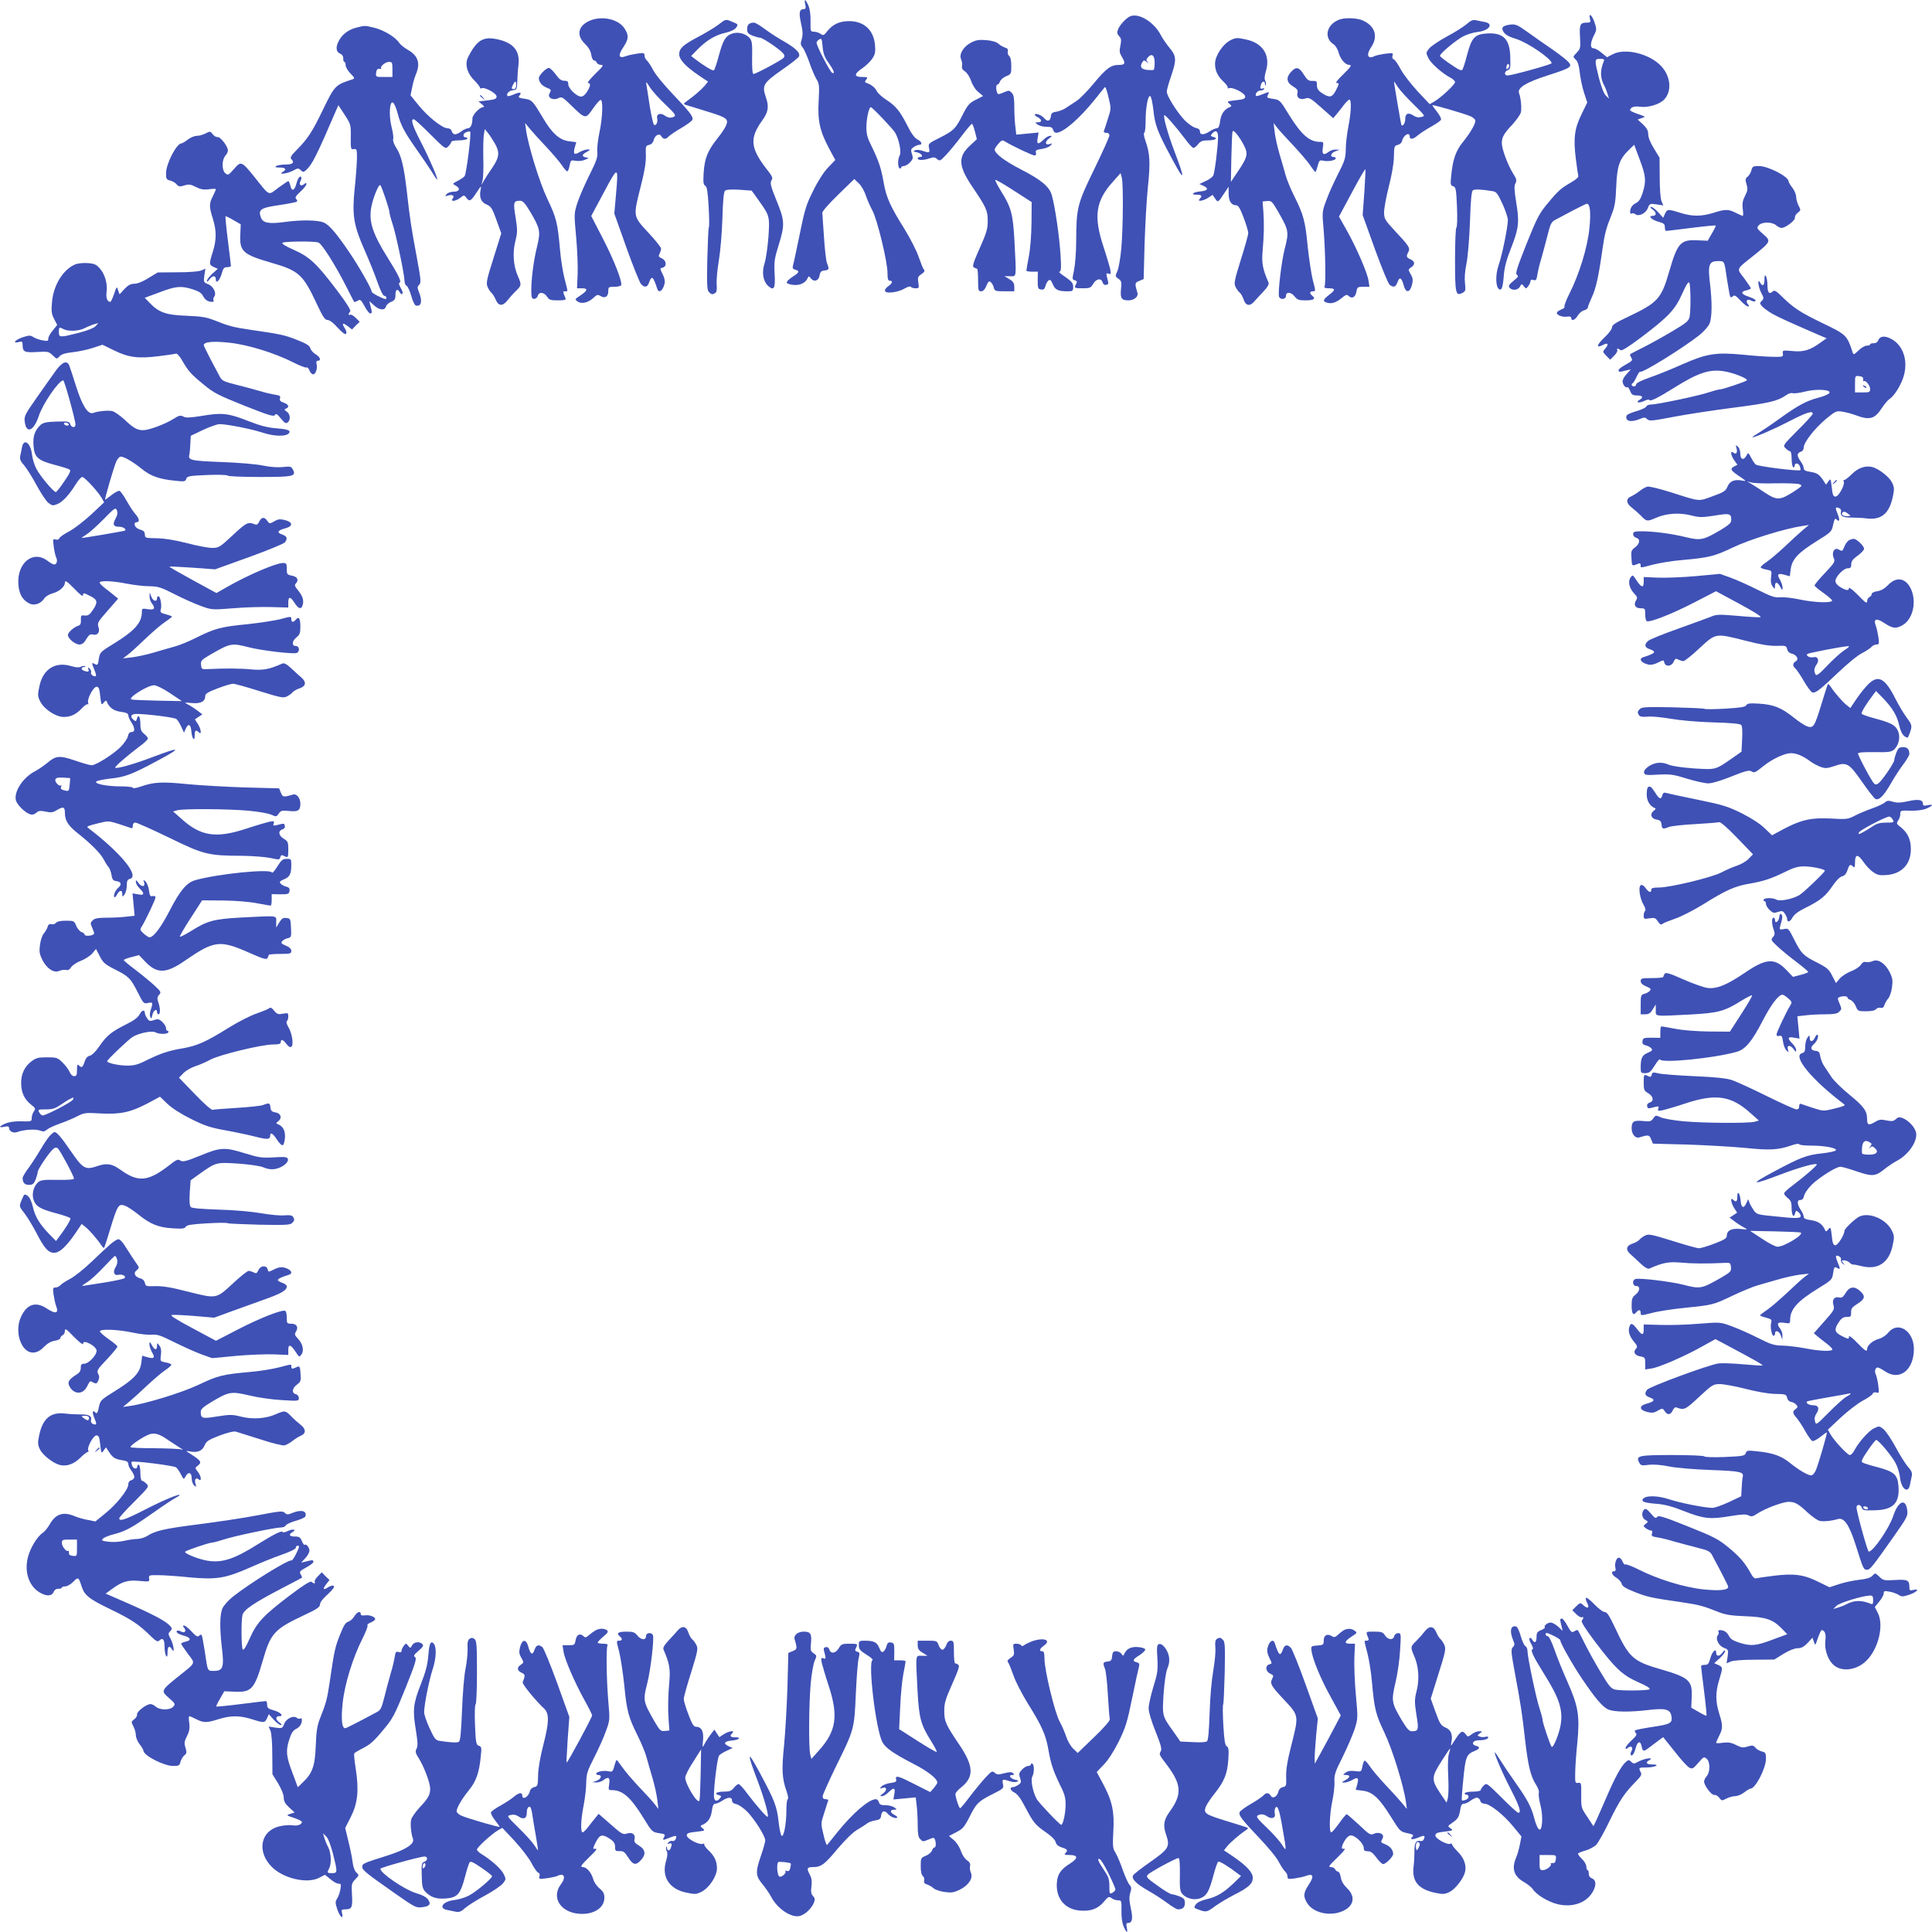 <?xml version="1.0" standalone="no"?>
<!DOCTYPE svg PUBLIC "-//W3C//DTD SVG 20010904//EN"
 "http://www.w3.org/TR/2001/REC-SVG-20010904/DTD/svg10.dtd">
<svg version="1.0" xmlns="http://www.w3.org/2000/svg"
 width="1280pt" height="1280pt" viewBox="0 0 1280 1280"
 preserveAspectRatio="xMidYMid meet">
<g transform="translate(0,1280) scale(0.1,-0.1)"
fill="#3f51b5" stroke="none">
<path d="M5335 12770 c5 -23 3 -30 -8 -30 -31 0 -36 -23 -20 -94 12 -53 13
-76 5 -104 -9 -30 -9 -39 4 -54 9 -9 29 -53 45 -98 15 -44 37 -96 48 -114 19
-30 20 -43 15 -142 -8 -132 7 -201 68 -316 l42 -78 -46 -48 c-28 -28 -67 -88
-98 -151 -47 -93 -57 -122 -91 -290 -21 -102 -41 -196 -45 -209 -5 -18 -2 -24
15 -29 31 -8 26 -20 -20 -48 -22 -15 -39 -31 -36 -38 2 -7 24 -13 48 -15 44
-3 79 16 92 50 3 10 8 8 19 -6 21 -27 52 -17 58 19 4 24 11 31 33 33 30 4 32
8 16 49 -6 15 -15 93 -20 173 -5 80 -10 152 -11 160 -2 8 45 62 104 119 l108
105 30 -29 c16 -15 37 -51 46 -79 9 -28 29 -73 44 -101 32 -59 100 -339 100
-414 0 -39 4 -51 15 -51 23 0 18 -16 -12 -38 -17 -12 -23 -24 -18 -32 11 -17
89 -6 131 20 19 11 36 15 39 9 4 -5 17 -9 31 -9 23 0 24 3 18 38 -5 34 -3 40
21 56 19 13 24 21 16 30 -6 7 -21 45 -35 85 -13 39 -56 123 -95 186 -93 149
-120 208 -137 308 -16 93 -33 143 -80 239 -27 53 -34 80 -34 124 0 56 17 134
29 134 10 0 146 -143 162 -170 25 -43 42 -126 30 -149 -14 -25 -14 -78 -1 -86
6 -3 10 -1 10 4 0 6 8 11 18 11 10 0 29 11 41 24 20 22 22 29 13 55 -9 27 -8
33 11 46 12 8 27 15 34 15 26 0 22 20 -7 35 -21 11 -41 38 -69 94 -49 96 -77
130 -141 171 -27 18 -56 44 -62 58 -11 23 -37 43 -73 55 -6 2 -4 11 4 20 12
15 9 17 -28 17 -54 0 -54 20 1 57 23 16 53 44 66 63 20 30 23 43 19 93 -9 98
-73 157 -171 157 -62 0 -107 -20 -142 -63 -26 -33 -29 -34 -48 -21 -11 8 -31
14 -44 14 -22 0 -23 3 -22 68 1 43 -4 81 -14 105 -20 45 -30 48 -21 7z m151
-381 c39 -55 48 -80 28 -72 -14 5 -104 178 -104 200 0 7 8 16 18 22 15 9 18 3
22 -49 4 -43 13 -69 36 -101z"/>
<path d="M7490 12693 c-25 -9 -68 -54 -81 -84 -10 -25 -9 -32 6 -49 14 -15 15
-26 8 -62 -8 -35 -6 -49 9 -73 26 -44 23 -55 -17 -55 -55 0 -84 -21 -168 -122
-42 -51 -94 -104 -115 -117 -20 -13 -50 -33 -67 -44 -16 -12 -45 -23 -65 -27
-29 -4 -36 -10 -38 -33 -4 -30 -23 -35 -43 -11 -16 19 -50 34 -62 27 -5 -3 1
-10 14 -17 32 -16 36 -36 7 -36 -22 -1 -22 -1 -4 -15 11 -8 37 -15 59 -15 30
0 40 -4 44 -20 3 -11 12 -20 20 -20 46 0 153 92 256 220 33 41 63 79 67 83 4
4 15 -26 24 -67 18 -74 18 -76 -4 -143 -11 -37 -24 -74 -26 -80 -4 -8 2 -13
15 -13 13 0 21 -6 21 -17 0 -10 -45 -110 -100 -223 -113 -232 -119 -256 -120
-480 0 -69 -7 -154 -14 -189 -13 -60 -13 -64 5 -68 14 -4 16 -9 9 -23 -15 -29
-13 -30 43 -30 48 0 54 3 70 30 21 35 53 39 62 9 4 -12 13 -19 23 -16 18 3 18
5 6 51 -6 25 -5 28 11 23 15 -6 16 -3 11 27 -4 18 -24 88 -46 154 -66 201 -51
302 66 431 l48 54 8 -29 c11 -42 9 -333 -3 -469 -6 -66 -18 -135 -27 -153 -14
-32 -14 -34 8 -49 20 -14 22 -22 17 -68 -6 -61 3 -75 49 -75 37 0 67 24 60 49
-19 63 -18 68 12 80 l29 12 6 227 c4 125 13 297 22 382 17 164 14 222 -16 307
-10 29 -14 53 -8 53 5 0 9 36 9 81 0 90 17 176 32 161 6 -6 14 -45 19 -87 11
-106 27 -146 120 -320 89 -167 95 -154 19 45 -44 117 -75 228 -66 237 5 5 78
-78 135 -154 25 -35 51 -63 58 -63 6 0 20 11 31 25 16 20 29 25 65 25 49 0 70
14 35 23 -18 5 -19 8 -8 21 22 28 40 19 40 -19 0 -62 -22 -240 -32 -258 -5
-10 -28 -27 -51 -37 l-41 -19 27 -12 c37 -17 29 -33 -19 -37 -49 -4 -71 -22
-26 -22 34 0 40 -8 20 -28 -20 -20 23 -14 57 8 l29 19 17 -25 c18 -27 18 -28
63 40 l26 39 0 -46 c0 -49 18 -77 50 -77 14 0 26 -20 49 -81 17 -44 31 -91 31
-103 0 -12 -22 -91 -49 -176 -43 -139 -47 -158 -35 -181 7 -14 19 -31 28 -38
8 -7 20 -28 26 -47 14 -41 41 -45 70 -11 11 12 38 42 61 66 28 30 38 48 33 60
-38 87 -46 128 -39 206 9 102 11 183 5 265 l-5 65 30 3 c28 3 33 -3 67 -60 78
-136 79 -141 49 -259 -21 -82 -46 -292 -37 -315 9 -22 46 -18 46 6 0 29 34 26
58 -5 17 -21 28 -25 70 -25 55 0 71 10 47 30 -21 17 -19 30 4 30 18 0 18 2 -1
73 -10 39 -25 140 -34 222 -16 170 -28 213 -89 335 -24 48 -50 111 -58 141 -8
30 -26 92 -40 139 -14 47 -28 112 -32 145 l-7 60 23 -30 c12 -16 59 -68 104
-115 44 -47 95 -106 113 -132 18 -27 35 -48 37 -48 2 0 9 18 15 41 10 37 13
40 39 34 32 -7 81 3 81 16 0 5 -7 9 -15 9 -26 0 -17 28 13 38 l27 10 -26 1
c-14 1 -34 -6 -45 -14 -35 -27 -47 -19 -40 25 6 38 5 40 -18 40 -71 0 -124 47
-207 181 -58 95 -60 97 -104 104 -41 6 -44 8 -35 26 13 23 10 23 -37 4 -20 -8
-38 -13 -41 -11 -10 11 9 36 27 36 11 0 23 4 26 10 3 6 -1 7 -9 4 -17 -6 -20
4 -10 30 8 21 24 20 25 -1 0 -10 3 -13 5 -6 3 7 1 20 -4 29 -6 11 -4 33 5 63
32 105 -21 187 -134 210 -56 12 -65 12 -100 -5 -51 -26 -103 -103 -103 -156 0
-47 17 -83 59 -122 17 -16 28 -33 25 -37 -3 -5 2 -6 10 -3 23 9 106 -34 106
-56 0 -14 -12 -19 -62 -24 -59 -7 -62 -8 -43 -23 13 -10 16 -17 8 -20 -40 -15
-63 -46 -69 -94 -5 -36 -11 -49 -23 -49 -9 0 -29 -9 -46 -20 -38 -25 -65 -26
-65 -1 0 12 -9 20 -29 24 -15 3 -48 26 -72 50 -50 52 -119 162 -119 190 0 11
14 60 31 109 35 103 33 128 -15 184 -18 22 -42 57 -54 79 -44 87 -143 149
-202 128z m160 -308 c0 -24 -3 -46 -7 -48 -5 -2 -25 -2 -45 0 -39 5 -48 22
-29 52 8 13 12 13 28 1 15 -12 16 -12 6 0 -10 11 -10 17 3 31 25 28 44 12 44
-36z m591 -547 c29 -56 24 -78 -33 -164 l-53 -79 3 160 c2 88 5 166 8 174 5
16 43 -30 75 -91z"/>
<path d="M10534 12675 c6 -22 3 -25 -22 -25 -43 0 -49 -13 -44 -96 4 -71 3
-77 -22 -103 -26 -27 -26 -28 -7 -45 14 -13 22 -38 27 -84 4 -37 16 -97 28
-134 l22 -67 -37 -76 c-47 -95 -56 -159 -39 -295 7 -58 15 -110 17 -117 2 -6
-17 -24 -44 -39 -72 -42 -89 -56 -158 -140 -58 -69 -71 -95 -142 -271 -64
-162 -75 -196 -63 -204 12 -8 8 -15 -23 -40 -30 -25 -35 -34 -26 -45 17 -21
57 -17 69 7 11 20 12 20 26 2 14 -17 15 -17 29 1 8 11 15 26 15 34 0 9 7 11
19 7 17 -5 21 0 26 32 3 21 14 70 26 108 11 39 30 109 42 157 19 76 25 88 52
102 16 9 68 36 115 61 47 24 88 45 93 45 22 0 28 -59 17 -165 -13 -126 -67
-301 -131 -428 -22 -43 -37 -83 -34 -88 4 -5 -5 -13 -18 -18 -14 -6 -28 -14
-31 -20 -10 -15 32 -34 65 -29 20 3 29 0 29 -9 0 -23 25 -14 43 16 9 16 28 32
42 35 14 4 25 12 25 19 0 6 12 37 26 67 27 58 44 131 69 307 17 119 25 147 63
243 21 53 26 87 30 185 5 135 22 183 85 243 l34 33 36 -97 c41 -108 45 -143
20 -221 -12 -39 -25 -59 -44 -68 -27 -14 -39 -34 -39 -61 0 -9 5 -12 10 -9 6
4 17 2 24 -4 22 -18 70 5 83 40 12 30 14 31 58 25 l45 -7 -12 28 c-7 16 -12
82 -12 158 l-1 130 -37 61 c-24 38 -38 74 -38 94 0 24 -9 41 -35 66 l-35 32
28 10 c26 8 26 9 -25 26 -29 10 -53 21 -53 26 0 18 28 29 62 23 54 -8 131 14
163 47 54 56 44 157 -22 225 -78 80 -236 118 -317 76 l-39 -20 -36 29 c-19 17
-44 30 -53 30 -24 0 -23 35 2 85 19 37 19 42 4 87 -16 49 -41 68 -30 23z m91
-282 c-25 -62 -24 -109 5 -163 7 -13 16 -37 21 -54 l9 -30 -21 21 c-13 12 -30
57 -45 114 -31 124 -31 129 7 129 26 0 30 -3 24 -17z"/>
<path d="M3903 12661 c-74 -34 -85 -96 -28 -151 24 -23 38 -47 42 -72 3 -21
11 -38 18 -38 7 0 15 -7 19 -15 3 -8 16 -15 28 -15 20 0 14 -9 -39 -60 -33
-33 -55 -60 -47 -60 19 0 17 -19 -6 -57 -12 -20 -28 -33 -40 -33 -29 0 -84 53
-85 81 0 19 -5 24 -27 24 -20 0 -34 11 -57 43 -17 23 -37 42 -45 42 -18 0 -66
-49 -66 -67 0 -26 19 -50 50 -63 34 -14 34 -14 20 -41 -15 -27 27 -47 60 -29
20 11 28 7 84 -48 93 -91 96 -92 142 -25 21 31 45 58 52 61 19 6 15 -117 -7
-218 -10 -47 -16 -103 -14 -126 4 -34 -4 -58 -51 -152 -31 -62 -67 -145 -80
-184 -23 -73 -23 -73 -9 -228 8 -85 12 -197 10 -247 l-4 -93 33 0 c42 0 37
-16 -13 -49 -35 -23 -36 -24 -17 -38 26 -19 71 -9 105 23 23 22 30 24 47 13
29 -18 52 -5 52 31 0 28 2 30 39 30 22 0 43 4 46 10 11 18 -46 165 -122 312
l-76 147 84 157 c95 178 97 178 80 -16 l-11 -125 80 -225 c44 -123 88 -232 97
-242 24 -26 43 -22 54 12 17 47 27 38 53 -42 10 -34 38 -15 49 33 4 16 -1 40
-13 63 -19 38 -19 38 1 43 28 8 25 47 -6 61 -22 10 -24 15 -15 31 5 11 10 26
10 34 0 8 -38 56 -85 106 -102 111 -101 104 -50 306 26 101 35 158 34 205 -2
61 -1 65 21 70 15 3 27 15 30 29 8 35 38 51 51 29 12 -22 32 -23 49 -2 8 8 44
33 82 55 38 22 72 47 75 55 8 21 -15 50 -131 172 -57 60 -116 131 -129 159
-14 27 -33 55 -41 62 -9 8 -16 22 -16 33 0 17 -5 19 -47 13 -27 -4 -61 -11
-76 -17 -48 -18 -55 3 -18 58 36 55 38 77 11 122 -40 66 -153 91 -237 53z
m507 -555 c55 -52 69 -70 59 -77 -21 -13 -42 -11 -66 6 -28 20 -56 9 -49 -19
6 -26 -9 -55 -22 -41 -5 6 -17 60 -27 120 -9 61 -19 124 -22 140 -5 28 -3 27
24 -15 16 -25 63 -76 103 -114z"/>
<path d="M8870 12669 c-82 -33 -101 -120 -34 -163 13 -9 28 -34 34 -58 11 -40
43 -77 68 -78 21 0 14 -11 -43 -67 -32 -30 -49 -53 -40 -53 19 0 19 -3 -5 -50
-24 -46 -42 -50 -91 -17 -26 17 -34 30 -34 53 0 26 -3 29 -30 28 -25 -1 -34 6
-57 42 -31 50 -51 55 -84 18 -35 -37 -31 -70 12 -96 28 -17 34 -25 30 -43 -8
-32 16 -49 51 -38 26 9 35 4 107 -60 l79 -70 21 25 c12 14 34 42 49 62 15 20
32 36 37 36 15 0 12 -86 -7 -180 -9 -47 -17 -114 -17 -150 -1 -58 -7 -77 -52
-165 -28 -55 -64 -134 -78 -175 -27 -73 -27 -76 -16 -200 11 -141 15 -354 5
-370 -4 -6 8 -10 29 -10 45 0 45 -11 1 -44 -41 -32 -44 -43 -11 -52 32 -8 59
2 97 33 23 19 33 23 42 14 23 -23 46 -12 53 24 6 33 8 35 46 35 l41 0 -6 39
c-6 50 -80 220 -145 336 l-51 90 51 95 c84 158 120 221 124 218 2 -2 -2 -71
-7 -153 l-11 -150 81 -225 c45 -124 89 -231 98 -237 26 -20 40 -15 52 18 13
38 27 30 41 -22 14 -52 41 -50 55 5 7 31 6 44 -9 69 -17 31 -17 32 3 46 28 18
26 39 -4 53 -28 12 -30 20 -14 49 13 26 4 40 -90 140 -67 73 -71 79 -71 124 0
25 14 101 31 168 19 74 33 151 34 197 1 70 3 75 26 80 13 3 26 15 28 25 7 39
51 65 51 30 0 -22 23 -18 53 8 14 12 53 38 87 57 35 19 65 40 67 47 3 7 -9 30
-26 52 -17 21 -31 41 -31 44 0 6 217 -57 254 -74 14 -7 27 -17 30 -25 6 -17
-30 -81 -81 -144 -47 -57 -68 -116 -78 -221 -7 -61 -5 -68 13 -73 17 -6 20
-19 25 -139 3 -75 1 -133 -4 -135 -5 -2 -9 -97 -9 -212 0 -226 4 -244 50 -220
20 11 21 17 16 63 -4 33 -1 81 10 132 9 46 19 164 23 278 5 148 10 200 20 207
13 7 52 6 127 -6 28 -4 35 -13 68 -84 20 -43 36 -92 36 -107 0 -47 -38 -234
-61 -299 -22 -63 -21 -145 3 -160 17 -11 25 13 31 90 4 53 17 104 48 182 52
132 56 174 34 305 -13 81 -14 107 -5 124 10 19 8 29 -15 65 -35 56 -75 162
-75 201 0 40 13 64 71 125 26 29 51 64 55 79 7 27 0 97 -12 128 -13 35 48 72
189 117 164 53 172 58 126 101 -19 17 -68 54 -109 82 -41 28 -109 75 -150 105
-67 48 -79 53 -114 49 -52 -7 -63 -20 -43 -51 12 -17 37 -31 82 -44 77 -24
235 -132 235 -161 0 -8 -263 -81 -293 -81 -23 0 -21 27 2 35 17 5 19 15 17 83
-2 124 -46 168 -159 160 -77 -6 -97 -28 -127 -141 -12 -47 -26 -91 -31 -98 -6
-10 -24 -2 -78 35 -39 26 -71 52 -71 56 0 16 111 108 156 130 25 13 67 25 92
28 77 8 111 54 50 66 -18 3 -45 9 -59 12 -20 4 -35 -1 -62 -26 -20 -17 -80
-55 -133 -83 -53 -29 -106 -65 -117 -80 -20 -26 -20 -28 -4 -61 16 -35 94
-104 149 -132 15 -8 28 -21 28 -28 0 -16 -93 -103 -138 -129 l-30 -17 -80 85
c-43 47 -94 112 -112 146 -17 33 -38 63 -46 66 -9 3 -12 13 -8 25 5 18 2 18
-48 12 -29 -4 -61 -11 -70 -15 -46 -24 -59 6 -24 58 49 72 26 143 -59 179 -39
16 -118 18 -155 3z m1121 -322 c-8 -8 -11 -7 -11 4 0 20 13 34 18 19 3 -7 -1
-17 -7 -23z m-729 -125 c14 -21 61 -72 104 -114 77 -76 78 -77 51 -83 -18 -5
-36 -2 -53 10 -34 22 -54 13 -54 -24 0 -26 -15 -50 -25 -40 -3 4 -52 289 -49
289 1 0 13 -17 26 -38z"/>
<path d="M4759 12636 c-24 -18 -82 -53 -127 -77 -105 -55 -132 -79 -132 -118
0 -36 41 -80 130 -141 l61 -41 -23 -28 c-21 -25 -71 -68 -123 -105 -16 -12
-17 -15 -5 -20 8 -2 67 -21 130 -40 144 -44 157 -52 142 -94 -6 -16 -32 -56
-58 -88 -65 -81 -86 -133 -92 -228 -4 -63 -2 -80 11 -87 11 -7 16 -38 22 -138
4 -71 5 -134 1 -139 -3 -5 -7 -100 -10 -211 -3 -168 -2 -204 11 -216 17 -17
23 -18 42 -6 9 6 12 23 9 57 -2 27 4 96 14 154 10 59 21 182 24 280 3 115 9
179 17 186 8 8 40 10 95 7 l82 -6 44 -61 c76 -107 76 -107 67 -247 -5 -68 -17
-147 -26 -175 -19 -58 -10 -118 25 -149 38 -34 48 -15 42 83 -4 79 -1 99 27
189 42 135 40 162 -15 296 -37 90 -43 116 -34 130 12 20 11 23 -38 86 -101
133 -105 198 -22 313 40 55 46 91 24 154 -27 79 -17 94 105 180 58 40 109 80
114 89 12 23 -21 56 -98 100 -34 19 -89 54 -123 79 -34 26 -68 46 -76 46 -32
0 -46 -13 -46 -42 0 -24 6 -32 35 -44 19 -7 42 -14 51 -14 17 0 131 -77 153
-104 10 -12 10 -20 3 -29 -13 -15 -184 -107 -200 -107 -7 0 -10 38 -9 109 2
94 -1 111 -17 130 -29 31 -82 43 -122 26 -39 -16 -55 -44 -84 -153 -12 -45
-26 -85 -31 -88 -8 -5 -67 31 -127 77 l-23 18 44 45 c61 61 117 94 184 109 37
9 61 21 71 35 13 20 12 22 -23 36 -49 21 -45 21 -96 -18z"/>
<path d="M2357 12616 c-51 -14 -90 -44 -113 -88 -21 -40 -18 -72 9 -83 14 -6
22 -18 21 -33 0 -12 3 -22 8 -22 4 0 8 -10 8 -22 0 -12 14 -37 32 -55 29 -30
30 -33 12 -39 -112 -36 -117 -41 -194 -200 -71 -148 -102 -195 -179 -272 -32
-32 -40 -47 -32 -55 24 -24 12 -37 -36 -37 -27 0 -55 -5 -63 -10 -11 -7 -5
-10 23 -10 40 0 48 -13 20 -29 -35 -20 30 -12 68 8 33 18 37 18 52 3 15 -14
18 -14 37 3 38 35 67 92 197 394 l15 34 41 -63 c41 -63 42 -66 41 -147 -1 -80
0 -84 20 -81 20 3 21 -2 21 -62 -1 -36 -7 -125 -15 -197 -18 -178 -8 -244 65
-409 30 -68 69 -164 86 -214 19 -54 37 -90 45 -90 8 0 14 -6 14 -14 0 -11 -12
-9 -50 10 -27 13 -49 27 -48 32 4 11 -78 157 -142 252 -89 132 -139 191 -176
206 -40 17 -153 18 -260 3 -101 -14 -142 -6 -155 29 -20 53 -4 65 120 83 62 9
115 20 118 23 4 4 1 12 -5 18 -9 9 -2 20 28 48 22 20 40 43 40 50 0 10 -3 10
-15 0 -21 -18 -38 -3 -24 21 12 22 4 39 -10 23 -5 -5 -13 -24 -18 -43 -12 -45
-31 -51 -39 -12 -4 17 -10 31 -14 31 -3 0 -33 -20 -66 -44 -68 -52 -55 -58
-153 65 -91 113 -94 114 -141 59 -37 -42 -40 -43 -58 -27 -23 21 -23 88 1 115
9 10 17 26 17 35 0 27 -50 92 -68 89 -8 -2 -23 6 -32 18 -16 21 -18 22 -48 6
-17 -9 -43 -16 -58 -16 -15 0 -42 -11 -60 -25 -18 -14 -37 -25 -42 -25 -32 0
-102 -135 -102 -198 0 -37 3 -42 27 -48 16 -4 35 -15 43 -25 13 -16 20 -17 51
-8 30 10 42 8 77 -10 32 -16 51 -19 86 -15 25 4 46 4 46 0 0 -4 -9 -24 -20
-46 -25 -49 -25 -69 0 -148 25 -80 25 -140 0 -220 -26 -82 -25 -86 6 -101 l27
-12 -37 -33 c-20 -19 -36 -40 -35 -47 0 -8 6 -5 16 9 20 28 43 29 43 1 0 -34
28 -5 40 42 9 32 15 39 35 39 14 0 25 4 25 8 0 5 -9 80 -20 167 -11 87 -18
160 -16 162 2 2 25 -9 52 -25 l49 -28 -3 -70 c-5 -109 17 -130 203 -184 185
-53 212 -77 304 -274 41 -87 54 -106 71 -106 14 0 39 -19 67 -51 29 -31 49
-47 55 -41 6 6 3 20 -7 36 -23 35 -15 41 19 15 l28 -22 25 26 26 25 -27 27
c-14 14 -31 23 -36 20 -13 -8 -13 8 0 21 7 7 -20 51 -87 140 -135 178 -181
222 -287 269 -57 25 -82 41 -74 47 15 9 202 11 236 2 24 -7 115 -151 193 -306
23 -46 43 -85 46 -88 2 -2 12 1 23 8 17 10 22 6 46 -38 15 -28 32 -49 38 -47
12 5 12 5 0 52 l-7 30 30 -27 c34 -33 73 -37 80 -9 3 11 18 25 34 31 24 10 29
18 29 46 0 37 13 44 29 17 5 -10 13 -14 17 -10 4 4 0 22 -11 39 -12 22 -15 33
-7 36 14 4 -9 52 -78 162 -102 162 -128 244 -110 338 12 64 50 156 60 145 10
-11 60 -160 60 -178 0 -9 9 -43 20 -76 23 -68 80 -339 80 -380 0 -15 6 -29 13
-32 8 -3 21 -32 31 -65 9 -33 22 -62 29 -65 37 -13 48 27 23 87 -12 29 -12 36
1 49 14 14 12 32 -15 179 -37 198 -47 262 -67 443 -19 162 -36 235 -71 288
-14 22 -23 46 -19 56 3 10 -2 46 -11 81 -20 78 -12 182 12 158 8 -7 21 -40 29
-71 20 -77 45 -123 125 -237 37 -52 82 -119 100 -147 17 -29 34 -53 36 -53 9
0 -48 134 -105 244 -59 115 -72 156 -50 156 6 0 56 -45 110 -100 99 -98 100
-99 119 -80 11 11 20 25 20 30 0 6 22 10 49 10 28 0 53 5 56 10 3 6 -1 10 -9
10 -23 0 -19 28 5 35 11 4 22 5 24 3 9 -9 -25 -281 -37 -295 -6 -8 -27 -22
-47 -32 -34 -18 -34 -19 -13 -30 34 -18 28 -41 -12 -41 -19 0 -39 -7 -47 -16
-12 -15 -11 -16 8 -10 30 10 48 -1 32 -20 -18 -22 21 -18 51 6 25 19 25 19 41
-2 20 -26 29 -21 68 39 29 44 31 45 25 15 -10 -50 3 -82 40 -97 29 -13 37 -24
65 -102 l32 -89 -51 -163 c-46 -144 -50 -166 -40 -191 7 -16 19 -35 27 -41 8
-7 20 -27 28 -46 18 -42 46 -43 77 -3 13 17 38 45 56 62 38 37 38 41 13 99
-30 67 -36 153 -17 230 15 59 15 74 2 159 -17 101 -14 110 31 110 17 0 32 -17
64 -70 67 -113 71 -133 49 -226 -24 -95 -40 -217 -40 -296 0 -50 3 -58 19 -58
10 0 21 9 24 20 7 28 41 25 61 -5 14 -22 24 -25 72 -25 41 0 55 3 51 13 -19
45 -19 47 -3 47 20 0 20 -9 -4 85 -11 43 -25 130 -30 194 -16 176 -24 208 -83
332 -53 111 -127 352 -142 459 l-6 45 33 -40 c18 -22 67 -76 109 -120 41 -44
88 -99 103 -122 16 -24 32 -41 36 -38 4 3 11 21 14 40 7 34 9 35 39 30 18 -4
46 -1 62 6 28 12 29 13 8 16 -31 6 -29 19 5 37 25 14 25 15 5 16 -12 0 -35 -8
-52 -17 -37 -22 -45 -15 -33 30 l10 35 -47 6 c-65 8 -114 53 -175 157 -67 112
-71 117 -122 125 -37 5 -42 9 -33 20 19 23 5 26 -36 9 -20 -9 -39 -14 -42 -11
-12 12 8 35 34 38 27 3 28 6 30 58 1 30 4 80 8 110 11 95 -35 149 -146 171
-75 15 -115 -2 -158 -67 -17 -27 -34 -59 -37 -71 -11 -44 6 -93 47 -134 21
-21 39 -44 39 -50 0 -5 5 -7 10 -4 19 11 100 -33 100 -54 0 -16 -10 -20 -60
-26 l-60 -7 23 -19 c15 -12 17 -18 8 -19 -23 0 -71 -51 -71 -74 0 -40 -12 -66
-30 -66 -9 0 -29 -9 -43 -20 -14 -11 -33 -20 -42 -20 -9 0 -19 9 -22 20 -3 13
-14 20 -28 20 -34 0 -132 78 -192 153 l-53 65 10 50 c5 28 16 67 25 88 32 76
15 126 -55 165 -22 13 -47 33 -55 45 -24 37 -99 83 -161 99 -68 17 -65 17
-127 1z m243 -276 l0 -50 -56 0 c-54 0 -55 0 -52 28 2 19 8 27 21 26 10 -1 16
1 13 4 -11 10 27 42 51 42 21 0 23 -4 23 -50z m820 -105 c0 -16 -6 -25 -15
-25 -18 0 -18 5 -5 31 14 26 20 24 20 -6z m-143 -383 c35 -59 32 -93 -14 -161
-21 -30 -46 -69 -56 -86 l-17 -30 7 30 c5 17 7 84 5 150 -1 66 0 136 4 155 l6
35 20 -25 c11 -13 31 -44 45 -68z"/>
<path d="M6434 12518 c-52 -27 -82 -78 -66 -112 6 -13 8 -33 6 -43 -4 -13 2
-25 19 -36 14 -9 32 -37 41 -63 9 -28 29 -59 48 -74 l31 -26 -48 -25 c-42 -21
-53 -33 -86 -97 -48 -96 -60 -107 -152 -154 -76 -38 -78 -40 -72 -68 7 -33 3
-35 -44 -19 -17 6 -39 8 -49 3 -14 -6 -12 -8 12 -13 31 -6 48 -31 22 -31 -9 0
-16 -4 -16 -10 0 -13 39 -13 79 1 26 9 35 8 50 -5 17 -15 21 -13 62 31 25 27
71 83 103 126 32 42 62 77 65 77 4 0 13 -23 20 -51 l13 -51 -45 -42 c-82 -75
-78 -136 16 -275 92 -136 101 -156 101 -226 0 -51 -8 -78 -53 -179 -42 -94
-50 -120 -40 -127 8 -5 17 -9 22 -9 4 0 7 -34 7 -75 0 -68 2 -75 20 -75 13 0
25 12 35 36 12 30 18 34 29 25 8 -7 17 -23 20 -36 6 -23 11 -25 71 -25 l65 0
0 30 c0 23 -7 35 -32 50 l-33 20 38 0 c43 0 41 -19 28 235 -10 179 -21 221
-91 332 -22 36 -38 68 -36 71 3 3 59 -29 123 -71 l118 -76 -1 -138 c-1 -80 -8
-174 -18 -224 -9 -47 -16 -89 -16 -92 0 -4 17 -7 38 -7 l38 0 -1 -57 c0 -52 2
-58 22 -61 17 -3 24 3 29 22 3 14 12 30 20 37 11 9 17 5 29 -24 15 -37 35 -47
98 -47 34 0 37 2 37 30 0 24 -9 35 -52 65 -29 19 -47 35 -39 35 11 0 13 20 7
115 -7 116 -36 316 -57 390 -16 58 -68 102 -206 173 -108 56 -173 105 -173
132 0 5 11 22 24 37 23 26 27 27 47 14 48 -29 179 -91 193 -91 9 0 12 7 9 19
-4 15 3 19 38 24 23 3 49 13 58 22 15 16 14 17 -6 10 -31 -9 -31 18 -1 39 19
14 20 16 5 16 -10 0 -29 -11 -43 -25 -35 -35 -48 -32 -39 11 l6 36 -74 -7 -74
-7 -6 53 c-4 30 -7 89 -7 131 0 56 -4 81 -16 92 -19 19 -17 19 -59 2 -29 -13
-34 -12 -39 1 -9 23 -7 53 3 53 5 0 13 9 16 20 4 11 22 27 41 35 33 13 34 16
34 68 0 35 -5 59 -14 66 -8 7 -12 20 -9 30 3 14 -2 21 -19 26 -12 4 -32 15
-43 25 -13 12 -42 21 -80 24 -49 4 -68 1 -101 -16z"/>
<path d="M3180 12166 c0 -2 8 -10 18 -17 15 -13 16 -12 3 4 -13 16 -21 21 -21
13z"/>
<path d="M11604 11673 c-4 -16 -15 -35 -25 -43 -16 -13 -17 -20 -8 -51 10 -30
8 -42 -10 -77 -16 -32 -19 -51 -15 -86 4 -25 4 -46 0 -46 -4 0 -24 9 -46 20
-49 25 -69 25 -148 0 -80 -25 -140 -25 -220 0 -82 26 -86 25 -101 -6 l-12 -27
-33 37 c-19 20 -40 36 -47 35 -8 0 -5 -6 9 -16 28 -20 29 -43 1 -43 -34 0 -5
-28 42 -40 32 -9 39 -15 39 -35 0 -14 4 -25 8 -25 5 0 80 9 167 20 87 11 160
18 162 16 2 -2 -9 -25 -25 -52 l-28 -49 -70 3 c-109 5 -130 -17 -184 -203 -53
-185 -75 -209 -272 -303 -85 -40 -108 -55 -108 -71 0 -11 -22 -41 -50 -67 -53
-50 -58 -74 -9 -49 33 18 40 4 12 -27 -16 -18 -15 -20 9 -45 l26 -26 27 27
c14 14 23 31 20 36 -8 13 8 13 21 0 7 -7 51 20 140 87 178 135 222 181 269
287 25 57 41 82 47 74 9 -15 11 -182 2 -227 -6 -28 -21 -40 -115 -96 -59 -35
-145 -83 -191 -106 -46 -23 -85 -43 -88 -46 -2 -2 1 -12 8 -23 10 -17 6 -22
-38 -46 -28 -15 -49 -32 -47 -38 5 -12 5 -12 52 0 l30 7 -27 -30 c-16 -16 -28
-38 -28 -50 0 -21 22 -47 32 -38 3 3 11 -8 18 -25 10 -25 18 -30 46 -30 37 0
44 -13 17 -29 -31 -17 -5 -24 29 -8 18 9 34 12 36 7 4 -12 60 16 162 80 161
101 237 126 333 110 64 -10 162 -50 150 -60 -11 -10 -160 -60 -178 -60 -9 0
-42 -9 -73 -19 -66 -23 -344 -81 -383 -81 -15 0 -29 -6 -32 -13 -3 -8 -32 -21
-65 -31 -33 -9 -62 -22 -65 -29 -13 -37 27 -48 87 -23 29 12 36 12 49 -1 14
-14 32 -12 179 16 89 17 267 44 393 60 234 30 293 44 346 81 17 13 37 19 47
15 11 -3 47 2 82 11 78 20 182 12 158 -12 -7 -8 -39 -21 -71 -29 -77 -20 -134
-50 -252 -135 -55 -40 -119 -83 -142 -97 -24 -14 -43 -27 -43 -29 0 -9 134 48
244 105 115 59 156 72 156 50 0 -6 -45 -56 -100 -110 -98 -99 -99 -100 -80
-119 11 -11 25 -20 30 -20 6 0 10 -22 10 -49 0 -28 5 -53 10 -56 6 -3 10 1 10
9 0 23 28 19 35 -5 4 -11 5 -22 3 -24 -9 -9 -281 25 -295 37 -8 6 -22 27 -32
47 -18 34 -19 34 -30 13 -18 -34 -41 -28 -41 12 0 19 -7 39 -16 47 -15 12 -16
11 -10 -8 10 -30 -1 -48 -20 -32 -22 18 -18 -17 6 -51 l21 -29 -21 -11 c-30
-16 -25 -26 33 -65 48 -33 50 -35 20 -29 -51 10 -83 -3 -98 -40 -12 -29 -24
-37 -99 -64 -95 -35 -81 -36 -271 25 -79 25 -149 42 -161 39 -13 -4 -35 -16
-51 -29 -15 -12 -40 -28 -55 -35 -37 -15 -36 -45 2 -74 17 -13 45 -38 62 -55
37 -39 41 -39 99 -14 67 30 153 36 230 17 59 -15 74 -15 159 -2 101 17 110 14
110 -31 0 -17 -17 -32 -70 -64 -113 -67 -133 -71 -226 -49 -95 24 -217 40
-296 40 -50 0 -58 -3 -58 -19 0 -10 9 -21 20 -24 29 -7 25 -40 -8 -64 -24 -18
-27 -25 -23 -72 3 -55 1 -53 49 -34 6 3 12 -2 12 -11 0 -20 -9 -20 85 4 43 11
130 25 194 30 176 16 208 24 332 83 110 53 348 126 459 142 l45 7 -40 -33
c-22 -19 -76 -68 -120 -110 -44 -41 -99 -88 -122 -103 -24 -16 -41 -32 -38
-36 3 -4 20 -11 40 -14 34 -7 34 -7 29 -49 -4 -29 -1 -48 10 -62 15 -20 15
-20 16 3 0 30 16 28 34 -5 14 -26 15 -26 16 -6 0 12 -8 35 -17 52 -22 37 -15
45 30 33 l35 -10 6 48 c9 65 49 108 171 184 98 61 100 63 110 109 8 38 13 45
22 36 21 -21 24 -4 8 36 -18 41 -16 49 9 39 11 -4 16 -14 13 -25 -7 -27 14
-39 69 -38 27 0 74 -2 104 -6 96 -11 148 34 171 147 10 47 9 61 -6 91 -17 37
-89 93 -132 103 -44 11 -93 -6 -134 -47 -21 -21 -44 -39 -50 -39 -5 0 -7 -5
-4 -10 11 -18 -33 -100 -54 -100 -15 0 -20 11 -25 61 -7 59 -8 61 -22 40 l-16
-22 -21 32 c-26 38 -39 46 -89 54 -28 4 -38 11 -38 24 0 10 -9 30 -20 44 -11
14 -20 33 -20 42 0 9 9 19 20 22 12 3 20 14 20 28 0 34 73 127 147 189 63 52
69 55 107 49 23 -3 64 -14 91 -24 92 -35 126 -25 173 48 17 26 40 53 51 60 33
21 80 98 96 160 26 101 -9 198 -86 238 -41 22 -73 19 -84 -7 -6 -15 -18 -23
-33 -22 -12 0 -22 -3 -22 -8 0 -4 -10 -8 -22 -8 -12 0 -37 -14 -55 -32 -30
-29 -33 -30 -39 -12 -37 113 -41 117 -201 194 -147 71 -194 102 -271 179 -32
32 -47 40 -55 32 -24 -24 -37 -12 -37 37 0 26 -5 54 -10 62 -7 11 -10 5 -10
-22 0 -41 -13 -49 -29 -20 -20 34 -12 -31 8 -69 18 -33 18 -37 3 -52 -14 -15
-14 -18 3 -37 10 -11 41 -34 69 -50 44 -24 100 -50 324 -147 l34 -14 -34 -24
c-73 -54 -116 -68 -190 -61 -68 6 -69 6 -66 -16 3 -22 0 -23 -62 -22 -36 0
-126 6 -202 14 -179 17 -240 8 -405 -65 -67 -30 -163 -69 -213 -86 -54 -19
-90 -37 -90 -45 0 -8 -7 -14 -15 -14 -15 0 -21 16 -7 22 4 2 15 20 25 42 10
21 20 36 23 33 12 -12 286 158 392 242 30 24 60 58 68 77 17 40 18 142 3 267
-15 122 -6 147 51 147 47 0 43 8 63 -128 9 -57 18 -106 21 -110 4 -3 12 0 18
6 9 9 20 2 48 -28 20 -22 43 -40 50 -40 10 0 10 3 0 15 -18 21 -3 38 21 24 12
-6 23 -8 27 -5 8 9 -3 16 -44 31 -49 16 -54 33 -15 41 17 4 31 10 31 14 0 3
-20 33 -44 66 -52 68 -58 55 65 153 113 91 114 94 59 141 -42 37 -43 40 -27
58 21 23 88 23 115 -1 10 -9 26 -17 35 -17 27 0 92 50 89 68 -2 8 6 23 18 32
21 16 22 18 6 48 -9 17 -16 43 -16 58 0 15 -11 42 -25 60 -14 18 -25 37 -25
42 0 32 -135 102 -198 102 -37 0 -42 -3 -48 -27z m740 -1386 c-1 -10 1 -16 4
-13 10 11 42 -27 42 -51 0 -21 -4 -23 -50 -23 l-50 0 0 56 c0 54 0 55 28 52
19 -2 27 -8 26 -21z m-578 -689 c72 1 141 -1 155 -6 23 -9 21 -11 -40 -51 -89
-57 -110 -57 -191 -3 -30 20 -68 45 -85 55 l-30 17 30 -7 c17 -5 89 -7 161 -5z
m480 -203 c18 -14 18 -14 -8 -15 -27 0 -43 12 -31 24 9 9 17 8 39 -9z"/>
<path d="M12347 10239 c7 -7 15 -10 18 -7 3 3 -2 9 -12 12 -14 6 -15 5 -6 -5z"/>
<path d="M495 11047 c-81 -37 -143 -141 -151 -254 -5 -56 -2 -75 15 -107 l20
-39 -29 -36 c-17 -19 -30 -44 -30 -54 0 -17 -5 -18 -37 -12 -21 3 -48 13 -61
21 -21 14 -29 13 -73 -1 -50 -17 -70 -43 -24 -31 22 6 25 3 25 -22 0 -43 13
-49 96 -44 71 4 77 3 103 -22 27 -26 28 -26 45 -7 13 14 38 22 84 27 37 4 97
16 134 28 l67 22 76 -37 c95 -47 159 -56 295 -39 58 7 110 15 117 17 6 2 24
-17 39 -44 42 -72 56 -89 140 -158 69 -58 95 -71 271 -142 162 -64 196 -75
204 -63 8 12 15 8 40 -23 25 -30 34 -35 45 -26 21 17 17 56 -6 72 -18 12 -18
15 -5 20 24 10 18 27 -15 39 -23 8 -29 15 -25 29 5 15 -1 19 -32 24 -21 3 -69
14 -108 26 -38 11 -109 30 -157 42 -76 19 -88 25 -102 52 -9 16 -36 68 -61
115 -24 47 -45 88 -45 93 0 22 59 28 165 17 126 -13 301 -67 428 -131 43 -22
83 -37 88 -34 5 4 13 -5 19 -19 5 -14 16 -26 25 -26 17 0 30 41 22 70 -3 13 0
20 9 20 24 0 15 25 -15 43 -16 9 -31 27 -35 39 -4 18 -25 31 -88 56 -83 33
-109 38 -308 67 -116 17 -145 25 -240 63 -53 21 -87 26 -185 30 -135 5 -183
22 -243 85 l-33 34 97 36 c108 41 143 45 221 20 39 -12 59 -25 68 -44 14 -27
34 -39 61 -39 9 0 12 5 9 10 -4 6 -2 17 4 24 18 22 -5 70 -40 83 -30 12 -31
14 -25 58 l7 45 -28 -12 c-16 -7 -82 -12 -158 -12 l-130 -1 -61 -37 c-38 -24
-74 -38 -94 -38 -24 0 -41 -9 -66 -35 l-32 -35 -10 28 c-8 26 -9 26 -26 -25
-10 -29 -21 -53 -25 -53 -20 0 -30 26 -25 64 8 55 -11 120 -45 158 -23 26 -36
32 -82 35 -32 2 -66 -2 -84 -10z m138 -408 c-12 -13 -57 -30 -114 -45 -123
-31 -129 -31 -129 6 0 33 2 35 32 19 30 -16 102 -13 139 7 28 14 69 30 89 33
2 1 -5 -8 -17 -20z"/>
<path d="M376 10353 c-19 -27 -76 -106 -126 -178 -85 -120 -91 -133 -86 -169
10 -83 60 -62 93 38 26 80 133 236 162 236 8 0 81 -263 81 -293 0 -24 -27 -21
-35 3 -6 18 -14 19 -90 17 -67 -2 -88 -7 -106 -22 -38 -36 -52 -74 -47 -138 6
-77 28 -97 141 -127 47 -12 91 -26 98 -31 10 -6 2 -24 -35 -78 -26 -39 -52
-71 -56 -71 -16 0 -108 111 -130 156 -13 25 -25 67 -28 92 -8 77 -54 111 -66
50 -3 -18 -9 -45 -12 -59 -4 -20 1 -35 26 -62 17 -20 55 -80 83 -133 29 -53
64 -106 79 -117 24 -18 30 -18 57 -7 36 14 80 62 123 132 16 26 36 48 43 48
15 0 102 -94 128 -138 l17 -30 -85 -80 c-47 -43 -112 -94 -146 -112 -33 -17
-63 -38 -66 -46 -3 -9 -13 -12 -25 -8 -18 5 -18 2 -12 -48 4 -29 11 -61 16
-71 11 -22 4 -47 -13 -47 -7 0 -27 11 -45 25 -96 73 -204 -16 -192 -160 5 -62
29 -102 72 -123 34 -17 77 -2 100 34 9 13 34 28 58 34 40 11 77 43 78 68 0 21
11 14 67 -43 30 -32 53 -49 53 -40 0 19 3 19 50 -5 47 -24 50 -41 14 -93 -20
-30 -31 -37 -52 -35 -25 3 -27 0 -26 -29 1 -23 -3 -34 -16 -38 -30 -9 -70 -45
-70 -62 0 -24 48 -63 76 -63 18 0 31 10 46 36 17 28 25 34 43 30 32 -8 49 16
37 51 -8 26 -3 34 61 107 l70 80 -25 20 c-14 12 -42 34 -62 49 -20 15 -36 32
-36 37 0 15 86 12 180 -7 47 -9 114 -17 150 -17 58 -1 77 -7 165 -52 55 -28
133 -63 174 -78 74 -27 75 -27 215 -16 78 7 192 10 254 8 l112 -3 0 33 c0 42
14 41 42 -3 27 -41 45 -45 54 -11 8 32 -2 59 -33 97 -19 23 -23 33 -14 42 23
23 12 46 -24 53 -33 6 -35 9 -35 45 0 35 -3 39 -25 39 -46 0 -229 -78 -371
-159 l-70 -40 -158 86 c-86 47 -156 87 -154 89 2 2 71 -2 153 -7 l150 -11 225
81 c124 45 231 89 238 98 19 26 14 40 -19 52 -38 13 -30 27 22 41 52 14 50 41
-5 55 -31 7 -44 6 -69 -9 -31 -17 -32 -17 -46 3 -18 28 -39 26 -53 -4 -7 -16
-17 -24 -26 -20 -50 19 -56 16 -149 -70 -87 -81 -93 -85 -138 -85 -25 0 -101
14 -168 32 -83 21 -147 31 -199 32 -74 1 -78 2 -78 24 0 13 -7 25 -17 28 -33
10 -48 21 -51 38 -2 9 3 16 12 16 23 0 20 23 -6 53 -13 14 -39 53 -58 87 -19
35 -41 65 -48 68 -7 2 -31 -10 -52 -27 -21 -17 -41 -31 -43 -31 -6 0 58 219
74 254 7 14 17 27 25 30 17 6 81 -30 144 -81 57 -47 116 -68 221 -78 61 -7 68
-5 73 13 6 17 19 20 139 25 75 3 133 1 135 -4 2 -5 97 -9 212 -9 226 0 244 4
220 50 -11 20 -17 21 -63 16 -33 -4 -81 -1 -132 9 -45 10 -167 20 -278 24
-205 8 -223 12 -212 51 2 8 5 39 6 69 l3 54 82 39 c45 21 94 38 108 38 50 0
212 -32 288 -57 79 -26 158 -26 174 -1 11 17 -13 25 -90 31 -53 4 -104 17
-182 48 -132 52 -174 56 -305 34 -81 -13 -107 -14 -124 -5 -19 10 -29 8 -65
-15 -56 -35 -162 -75 -201 -75 -40 0 -64 13 -125 71 -29 26 -64 51 -79 55 -27
7 -97 0 -128 -12 -34 -12 -72 48 -112 174 -20 64 -41 127 -46 140 -14 35 -43
26 -83 -25z m79 -363 c3 -5 -1 -10 -9 -10 -8 0 -18 5 -21 10 -3 6 1 10 9 10 8
0 18 -4 21 -10z m311 -625 c-22 -40 -15 -55 24 -55 25 0 48 -15 39 -25 -5 -4
-289 -52 -289 -49 0 1 15 12 33 23 18 11 69 56 113 101 73 75 80 79 88 60 7
-16 5 -31 -8 -55z"/>
<path d="M12149 9603 c-13 -16 -12 -17 4 -4 9 7 17 15 17 17 0 8 -8 3 -21 -13z"/>
<path d="M12249 9220 c-9 -5 -22 -23 -29 -40 -14 -34 -14 -34 -40 -20 -27 15
-47 -22 -31 -57 11 -23 6 -31 -59 -100 -39 -41 -70 -78 -68 -83 2 -5 27 -26
57 -47 30 -21 56 -44 59 -50 6 -20 -117 -16 -218 6 -47 10 -103 16 -126 14
-34 -4 -58 4 -150 50 -60 30 -140 66 -179 80 l-70 25 -160 -15 c-88 -8 -202
-12 -252 -10 l-93 4 0 -33 c0 -42 -16 -37 -49 13 -23 35 -24 36 -38 17 -19
-26 -9 -71 23 -105 22 -23 24 -30 13 -47 -18 -29 -5 -52 31 -52 28 0 30 -2 30
-39 0 -22 4 -43 10 -46 18 -11 165 46 312 122 l147 76 156 -84 c94 -51 149
-85 138 -88 -10 -2 -78 2 -153 9 -121 10 -139 10 -175 -6 -22 -9 -121 -45
-219 -80 -99 -35 -188 -71 -198 -81 -26 -24 -22 -43 12 -54 47 -17 38 -27 -42
-53 -34 -10 -15 -38 33 -49 16 -4 40 1 63 13 38 19 38 19 43 -1 8 -28 47 -25
61 6 10 22 15 24 31 15 11 -5 26 -10 34 -10 8 0 56 38 106 85 111 102 104 101
306 50 101 -26 158 -35 205 -34 61 2 65 1 70 -21 3 -15 15 -27 29 -30 35 -8
51 -38 29 -51 -22 -12 -23 -32 -2 -49 8 -8 33 -44 55 -82 22 -38 47 -72 55
-75 21 -8 50 15 172 131 60 57 131 116 159 129 27 14 55 33 62 41 8 9 22 16
33 16 17 0 19 5 13 48 -4 26 -11 60 -17 75 -18 48 3 55 58 18 55 -36 77 -38
122 -11 66 40 91 153 53 237 -34 74 -96 85 -151 28 -23 -24 -47 -38 -72 -42
-23 -3 -38 -11 -38 -20 0 -7 -7 -16 -15 -19 -8 -4 -15 -16 -15 -28 0 -17 -11
-10 -60 41 -33 33 -60 55 -60 47 0 -19 -19 -17 -57 6 -20 12 -33 28 -33 40 0
29 53 84 81 85 19 0 24 5 24 27 0 20 11 34 43 57 23 17 42 37 42 45 0 19 -49
66 -69 66 -9 0 -23 -5 -32 -10z m-30 -728 c-24 -16 -75 -62 -113 -102 -52 -55
-70 -69 -77 -59 -13 21 -11 42 6 66 20 28 9 56 -19 49 -24 -6 -54 9 -42 21 7
7 225 49 270 52 13 1 4 -9 -25 -27z"/>
<path d="M991 8849 c-1 -14 6 -34 14 -45 27 -35 19 -47 -25 -40 -38 6 -40 5
-40 -18 0 -71 -47 -124 -181 -207 -95 -58 -97 -60 -104 -104 -6 -41 -8 -44
-26 -35 -23 13 -23 10 -4 -37 8 -20 13 -38 11 -41 -10 -10 -38 9 -33 22 3 8
-1 20 -9 27 -12 10 -13 9 -8 -5 6 -17 -3 -20 -30 -10 -21 8 -20 24 2 25 9 0
12 3 5 5 -7 3 -20 1 -29 -4 -11 -6 -33 -4 -63 5 -105 32 -187 -21 -210 -134
-12 -56 -12 -65 5 -100 26 -51 103 -103 156 -103 47 0 83 17 122 59 16 17 33
28 37 25 5 -3 6 2 3 10 -9 23 34 106 56 106 14 0 19 -12 24 -62 7 -59 8 -62
23 -43 10 13 17 16 20 8 15 -40 46 -63 94 -69 36 -5 49 -11 49 -23 0 -9 9 -29
20 -46 25 -38 26 -65 1 -65 -12 0 -20 -9 -24 -29 -3 -15 -26 -48 -50 -72 -52
-50 -162 -119 -190 -119 -11 0 -60 14 -109 31 -103 35 -128 33 -184 -15 -22
-18 -57 -42 -79 -54 -81 -41 -143 -134 -130 -193 7 -30 60 -83 95 -94 14 -4
28 -1 40 10 15 14 27 15 62 8 35 -8 49 -6 73 9 44 26 55 23 55 -17 0 -52 21
-85 87 -137 86 -68 149 -132 169 -170 9 -18 23 -41 32 -51 8 -9 18 -34 21 -55
5 -31 11 -37 34 -40 30 -4 35 -23 11 -43 -19 -16 -34 -50 -27 -62 3 -5 10 1
17 14 16 32 36 36 36 7 1 -22 1 -22 15 -4 8 11 15 37 15 59 0 30 4 40 20 44
68 18 -61 175 -279 340 -9 7 8 14 71 29 64 16 69 16 135 -5 37 -12 74 -25 81
-27 7 -4 12 2 12 15 0 13 6 21 17 21 10 0 110 -45 224 -100 231 -113 258 -119
489 -120 63 -1 144 -7 179 -14 60 -13 64 -13 68 5 4 14 9 16 23 9 29 -15 30
-13 30 43 0 48 -3 54 -30 70 -35 21 -39 53 -9 62 12 4 19 13 16 23 -3 18 -5
18 -51 6 -25 -6 -28 -5 -23 11 6 15 3 16 -27 11 -18 -4 -88 -24 -154 -46 -201
-66 -302 -51 -431 66 l-54 48 29 8 c42 11 333 9 469 -3 66 -6 135 -18 153 -27
32 -14 34 -14 49 8 14 20 22 22 68 17 61 -6 75 3 75 49 0 37 -24 67 -49 60
-63 -19 -68 -18 -80 12 l-12 29 -227 6 c-125 4 -297 14 -382 22 -164 17 -222
14 -307 -16 -29 -10 -53 -14 -53 -8 0 5 -36 9 -81 9 -90 0 -176 17 -161 32 6
6 45 14 87 19 106 11 146 27 320 120 167 89 154 95 -45 19 -117 -44 -228 -75
-237 -66 -5 5 78 78 154 135 35 25 63 51 63 58 0 6 -11 20 -25 31 -20 16 -25
29 -25 65 0 49 -14 70 -23 35 -5 -18 -8 -19 -21 -8 -27 21 -19 40 17 40 70 0
253 -23 266 -34 8 -6 22 -29 32 -51 l18 -39 12 27 c17 37 33 29 37 -19 4 -49
22 -71 22 -26 0 34 8 40 28 20 20 -20 14 23 -8 57 l-19 29 25 17 25 16 -33 25
c-18 14 -46 32 -62 40 -28 15 -27 15 26 10 59 -5 88 11 88 48 0 14 20 26 81
49 44 17 91 31 103 31 12 0 91 -22 176 -49 139 -43 158 -47 181 -35 14 7 31
19 38 28 7 8 28 20 47 26 41 14 45 41 12 70 -13 11 -43 38 -67 61 -30 28 -48
38 -60 33 -88 -39 -128 -46 -206 -39 -71 7 -173 8 -290 2 -38 -2 -40 0 -43 28
-3 28 3 33 60 67 136 78 141 79 259 49 82 -21 292 -46 315 -37 22 9 18 46 -6
46 -29 0 -26 34 5 58 21 17 25 28 25 70 0 55 -10 71 -30 47 -17 -21 -30 -19
-30 4 0 18 -2 18 -72 -1 -40 -10 -140 -25 -223 -34 -170 -16 -213 -28 -335
-89 -48 -24 -111 -50 -141 -58 -30 -8 -92 -26 -139 -40 -47 -14 -112 -28 -145
-32 l-60 -7 30 23 c17 12 68 59 115 104 47 45 106 96 133 114 26 17 47 34 47
36 0 2 -18 9 -41 15 -34 9 -39 14 -34 31 9 26 -3 89 -15 89 -6 0 -10 -7 -10
-15 0 -26 -28 -17 -38 13 l-10 27 -1 -26z m135 -641 l79 -53 -160 3 c-88 2
-166 5 -174 8 -28 9 107 94 150 94 15 0 60 -22 105 -52z m-664 -603 c-5 -49
-5 -49 -37 -41 -20 5 -25 11 -20 24 3 9 3 13 -1 9 -11 -11 -43 23 -37 39 4 11
18 14 52 12 l46 -3 -3 -40z"/>
<path d="M12376 8265 c-19 -19 -54 -62 -76 -95 l-41 -61 -24 19 c-26 20 -79
81 -107 123 -13 19 -17 21 -21 9 -3 -8 -22 -67 -41 -130 -44 -144 -52 -157
-94 -142 -16 6 -56 32 -88 58 -81 65 -133 86 -228 92 -63 4 -80 2 -87 -11 -7
-11 -38 -16 -138 -22 -71 -4 -134 -5 -139 -1 -5 3 -100 7 -211 10 -168 3 -204
2 -216 -11 -17 -17 -18 -23 -6 -42 6 -9 23 -12 57 -9 27 3 96 -4 154 -14 63
-11 176 -21 280 -24 117 -3 179 -9 186 -17 7 -7 9 -43 6 -94 l-4 -83 -64 -45
c-110 -76 -105 -75 -251 -66 -79 6 -144 15 -168 25 -27 12 -52 15 -78 11 -46
-8 -93 -45 -84 -67 4 -13 20 -15 95 -10 79 4 99 1 189 -27 56 -17 119 -31 141
-31 24 0 85 18 154 46 90 36 117 43 131 34 20 -12 25 -10 82 36 58 46 139 84
180 84 38 0 80 -18 130 -55 17 -13 47 -28 67 -36 32 -11 44 -10 92 6 81 28 96
19 182 -104 40 -58 80 -109 89 -114 23 -12 56 21 100 98 19 34 54 89 79 123
26 34 46 68 46 76 0 32 -13 46 -42 46 -24 0 -32 -6 -44 -35 -7 -19 -14 -42
-14 -51 0 -17 -77 -131 -104 -153 -12 -10 -20 -10 -29 -3 -15 13 -107 184
-107 200 0 7 38 10 109 9 94 -2 111 1 130 17 31 29 43 82 26 122 -16 39 -44
55 -153 84 -45 12 -85 26 -88 31 -5 8 31 67 77 127 l18 24 47 -48 c63 -66 92
-114 107 -181 9 -37 21 -61 35 -71 20 -13 22 -12 30 9 23 60 22 64 -16 115
-20 27 -54 84 -75 126 -69 137 -114 160 -181 93z"/>
<path d="M10917 7583 c-4 -3 -7 -25 -7 -48 0 -40 21 -76 52 -88 10 -3 8 -8 -6
-19 -27 -21 -17 -52 19 -58 24 -4 31 -11 33 -33 4 -30 8 -32 49 -16 15 6 93
15 173 19 80 5 152 10 160 13 9 2 55 -37 119 -104 l105 -109 -29 -30 c-15 -16
-51 -37 -79 -46 -28 -9 -73 -29 -101 -44 -59 -32 -339 -100 -414 -100 -39 0
-51 -4 -51 -15 0 -23 -16 -18 -38 12 -12 17 -24 23 -32 18 -17 -11 -6 -89 20
-131 11 -19 15 -36 9 -39 -5 -4 -9 -17 -9 -31 0 -23 3 -24 38 -18 34 5 40 3
56 -21 13 -19 21 -24 30 -16 7 6 45 21 85 35 39 13 123 56 186 95 149 93 208
120 308 137 93 16 143 33 239 80 50 25 81 34 118 34 54 0 140 -18 140 -29 0
-10 -142 -146 -170 -162 -43 -25 -126 -42 -149 -30 -25 14 -78 14 -86 1 -3 -5
-1 -10 4 -10 6 0 11 -8 11 -18 0 -10 11 -29 24 -41 22 -20 29 -22 55 -13 27 9
33 8 46 -11 8 -12 15 -27 15 -34 0 -26 20 -22 35 7 11 21 37 41 88 66 98 49
130 75 177 143 24 36 49 61 64 65 17 4 28 17 36 41 12 38 19 42 38 23 9 -9 12
-3 12 30 0 55 20 55 57 0 16 -23 44 -53 63 -66 30 -20 43 -23 93 -19 98 9 157
73 157 171 0 62 -20 107 -63 142 -33 26 -34 29 -21 48 8 11 14 31 14 44 0 22
3 23 68 21 42 -1 81 4 105 14 45 19 49 31 7 22 -23 -5 -30 -3 -30 9 0 28 -29
33 -97 18 -50 -11 -74 -12 -101 -4 -30 9 -39 9 -54 -4 -9 -9 -48 -27 -85 -40
-37 -13 -90 -35 -116 -49 -45 -23 -54 -24 -155 -18 -130 7 -199 -8 -314 -69
l-78 -42 -48 46 c-29 29 -86 66 -151 99 -93 46 -124 56 -290 90 -102 21 -196
41 -209 45 -18 5 -24 2 -29 -15 -8 -31 -20 -26 -48 19 -25 39 -35 46 -48 33z
m1623 -213 c10 -19 8 -20 -43 -20 -41 0 -63 -6 -91 -25 -20 -14 -50 -32 -66
-40 -26 -14 -29 -14 -24 0 6 15 178 105 201 105 7 0 17 -9 23 -20z"/>
<path d="M1837 7059 c-17 -28 -33 -46 -35 -40 -9 27 -357 -8 -507 -50 -58 -16
-102 -68 -173 -206 -56 -108 -105 -173 -132 -173 -5 0 -22 11 -37 24 -26 23
-27 27 -14 47 29 48 91 179 91 193 0 9 -7 12 -19 9 -15 -4 -19 3 -24 38 -3 23
-13 49 -22 58 -16 15 -17 14 -10 -6 9 -31 -18 -31 -39 -1 -14 19 -16 20 -16 5
0 -10 11 -29 25 -43 35 -35 32 -48 -11 -39 l-36 6 7 -74 7 -74 -53 -6 c-30 -4
-89 -7 -131 -7 -56 0 -81 -4 -92 -16 -19 -19 -19 -17 -2 -59 13 -29 12 -34 -1
-39 -23 -9 -53 -7 -53 3 0 5 -9 13 -20 16 -11 4 -27 22 -35 41 -13 33 -16 34
-68 34 -35 0 -59 -5 -66 -14 -7 -8 -20 -12 -30 -9 -14 3 -21 -2 -26 -19 -4
-12 -15 -32 -25 -43 -10 -11 -21 -44 -25 -74 -6 -45 -4 -61 16 -101 29 -58 77
-89 113 -72 13 6 33 8 43 6 13 -4 25 2 35 19 9 13 38 32 65 42 26 10 60 32 74
48 l25 30 25 -48 c21 -42 33 -53 97 -86 96 -48 107 -60 154 -152 38 -76 40
-78 68 -72 33 7 35 3 19 -44 -6 -17 -8 -39 -3 -49 6 -14 8 -12 13 12 6 31 31
48 31 22 0 -9 5 -16 10 -16 13 0 13 39 -1 79 -9 26 -8 35 5 50 15 17 13 21
-31 62 -27 25 -83 71 -125 103 -43 32 -78 62 -78 65 0 4 23 13 51 20 l50 13
44 -46 c77 -79 137 -77 264 12 189 130 228 135 415 53 94 -42 120 -50 127 -40
5 8 9 17 9 22 0 4 34 7 75 7 68 0 75 2 75 20 0 13 -12 25 -36 35 -30 12 -34
18 -25 29 7 8 23 17 37 20 24 6 25 10 22 69 -3 59 -4 62 -30 65 -22 3 -32 -3
-48 -30 l-20 -33 0 38 c0 43 19 41 -235 28 -179 -10 -221 -21 -332 -91 -36
-22 -68 -38 -71 -36 -3 3 29 59 71 123 l76 118 138 -1 c80 -1 174 -8 224 -18
47 -9 89 -16 92 -16 4 0 7 17 7 38 l0 38 58 -1 c51 0 57 2 60 22 3 17 -3 24
-22 29 -14 3 -30 12 -37 20 -9 11 -5 17 24 29 37 15 47 35 47 98 0 35 -2 37
-30 37 -26 0 -36 -8 -63 -51z"/>
<path d="M11788 6724 c-3 -29 -28 -47 -28 -20 0 9 -4 16 -10 16 -13 0 -13 -39
1 -79 9 -26 8 -35 -5 -50 -15 -17 -13 -21 31 -62 27 -25 83 -71 126 -103 42
-32 77 -62 77 -65 0 -4 -23 -13 -51 -20 l-50 -13 -44 46 c-78 81 -135 77 -275
-19 -121 -82 -188 -109 -250 -100 -25 4 -96 29 -159 57 -90 40 -115 47 -122
37 -5 -8 -9 -17 -9 -21 0 -5 -34 -8 -75 -8 -68 0 -75 -2 -75 -20 0 -13 12 -25
36 -35 30 -12 34 -18 25 -29 -7 -8 -23 -17 -36 -20 -23 -6 -25 -11 -25 -71 l0
-65 30 0 c23 0 35 7 50 33 l20 32 0 -37 c0 -44 -19 -42 235 -29 179 10 221 21
332 91 36 22 68 38 71 36 3 -3 -29 -59 -71 -123 l-76 -118 -138 1 c-80 1 -174
8 -224 18 -47 9 -89 16 -92 16 -4 0 -7 -17 -7 -38 l0 -38 -57 1 c-52 0 -58 -2
-61 -22 -3 -17 3 -24 22 -29 14 -3 30 -12 37 -20 9 -11 5 -17 -24 -29 -37 -15
-47 -35 -47 -97 0 -36 2 -38 30 -38 26 0 36 8 63 51 17 28 33 46 35 40 9 -27
357 8 507 50 58 16 102 68 173 206 56 108 105 173 132 173 5 0 22 -11 37 -24
26 -23 27 -27 14 -47 -29 -48 -91 -179 -91 -193 0 -9 7 -12 19 -9 15 4 19 -3
24 -38 3 -23 13 -49 22 -58 16 -15 17 -14 10 7 -9 30 18 30 39 0 14 -19 16
-20 16 -5 0 10 -11 29 -25 43 -35 35 -32 48 11 39 l36 -6 -7 74 -7 74 53 6
c30 4 89 7 131 7 56 0 81 4 92 16 19 19 19 17 2 59 -13 29 -12 34 1 39 23 9
53 7 53 -3 0 -5 9 -13 20 -16 11 -4 27 -22 35 -41 13 -33 16 -34 68 -34 35 0
59 5 66 14 7 8 20 12 30 9 14 -3 21 2 26 19 4 12 15 32 25 43 10 11 21 44 25
74 6 45 4 61 -16 101 -29 58 -77 89 -113 72 -13 -6 -33 -8 -43 -6 -13 4 -25
-2 -35 -19 -9 -13 -38 -32 -65 -42 -26 -10 -60 -32 -74 -48 l-25 -30 -25 48
c-21 42 -33 53 -97 86 -96 48 -107 60 -154 152 -38 76 -40 78 -68 72 -34 -7
-34 -7 -18 47 8 28 8 42 0 50 -7 7 -11 3 -14 -18z"/>
<path d="M1785 6121 c-5 -5 -43 -21 -83 -35 -40 -13 -124 -56 -187 -95 -149
-93 -208 -120 -308 -137 -93 -16 -143 -33 -239 -80 -53 -27 -80 -34 -124 -34
-56 0 -134 17 -134 29 0 10 143 146 170 162 43 25 126 42 149 30 25 -14 78
-14 86 -1 3 6 1 10 -4 10 -6 0 -11 8 -11 18 0 10 -11 29 -24 41 -22 20 -29 22
-55 13 -27 -9 -33 -8 -46 11 -8 12 -15 27 -15 34 0 26 -20 22 -35 -7 -11 -21
-37 -41 -88 -66 -98 -49 -130 -75 -177 -143 -24 -36 -49 -61 -64 -65 -17 -4
-28 -17 -36 -41 -12 -38 -19 -42 -38 -23 -9 9 -12 3 -12 -30 0 -34 -3 -42 -19
-42 -11 0 -23 12 -30 29 -7 15 -28 44 -47 62 -33 32 -39 34 -103 34 -58 0 -73
-4 -103 -27 -45 -34 -68 -83 -68 -142 0 -62 20 -107 63 -142 33 -26 34 -29 21
-48 -8 -11 -14 -31 -14 -44 0 -22 -3 -23 -67 -21 -43 1 -82 -4 -105 -14 -46
-19 -50 -31 -8 -22 23 5 30 3 30 -9 0 -21 30 -36 54 -26 42 16 122 21 150 10
23 -9 32 -7 47 6 10 9 49 27 86 40 37 13 90 35 116 49 45 23 54 24 155 18 130
-7 199 8 314 69 l78 42 48 -46 c30 -29 87 -66 157 -101 93 -46 129 -58 230
-76 66 -12 155 -31 198 -42 79 -20 97 -19 97 7 0 26 19 15 45 -27 15 -22 31
-39 38 -36 7 2 13 24 15 50 3 46 -13 76 -49 90 -11 4 -10 8 5 19 27 21 17 52
-19 58 -24 4 -31 11 -33 33 -4 30 -8 32 -49 16 -15 -6 -93 -14 -173 -19 -80
-5 -152 -10 -160 -13 -9 -2 -55 37 -119 104 l-105 109 29 30 c15 16 51 37 79
46 28 9 74 29 101 44 59 32 339 100 414 100 39 0 51 4 51 15 0 23 16 18 38
-12 12 -17 24 -23 32 -18 17 11 6 89 -20 131 -11 19 -15 36 -9 39 5 4 9 17 9
31 0 23 -2 24 -36 18 -31 -6 -39 -3 -58 20 -14 18 -24 24 -31 17z m-1302 -606
c-5 -15 -177 -105 -201 -105 -6 0 -16 9 -22 20 -10 19 -8 20 44 20 45 0 62 6
102 33 41 28 58 38 81 46 1 1 0 -6 -4 -14z"/>
<path d="M12025 5927 c-14 -30 -35 -33 -35 -5 -1 22 -1 22 -15 4 -8 -11 -15
-37 -15 -59 0 -30 -4 -40 -20 -44 -68 -18 61 -175 279 -340 9 -7 -8 -14 -71
-29 -64 -16 -69 -16 -135 5 -37 12 -74 25 -80 27 -8 4 -13 -2 -13 -15 0 -14
-6 -21 -18 -21 -10 0 -99 40 -198 89 -99 49 -202 96 -229 105 -34 12 -109 20
-249 26 -111 5 -218 13 -240 19 -34 8 -39 7 -43 -10 -4 -14 -9 -16 -23 -9 -29
15 -30 13 -30 -43 0 -48 3 -54 30 -70 35 -21 39 -53 9 -62 -12 -4 -19 -13 -16
-23 3 -18 5 -18 51 -6 25 6 28 5 23 -11 -6 -15 -3 -16 27 -11 18 4 88 24 154
46 201 66 302 51 431 -66 l54 -48 -29 -8 c-42 -11 -333 -9 -469 3 -66 6 -135
18 -153 27 -32 14 -34 14 -49 -8 -14 -20 -22 -22 -68 -17 -61 6 -75 -3 -75
-49 0 -37 24 -67 49 -60 63 19 68 18 80 -12 l12 -29 227 -6 c125 -4 297 -14
382 -22 164 -17 222 -14 307 16 29 10 53 14 53 8 0 -5 36 -9 81 -9 90 0 176
-17 161 -32 -6 -6 -45 -14 -87 -19 -106 -11 -146 -27 -320 -120 -168 -89 -154
-95 45 -19 116 44 228 76 237 66 5 -5 -78 -78 -154 -135 -35 -25 -63 -51 -63
-58 0 -6 11 -20 25 -31 20 -16 25 -29 25 -65 0 -49 14 -70 23 -35 5 18 8 19
21 8 9 -7 16 -19 16 -26 0 -17 -28 -18 -177 -2 -107 10 -115 13 -133 38 -11
16 -24 38 -29 51 l-9 24 -13 -28 c-17 -37 -33 -29 -37 19 -4 49 -22 71 -22 26
0 -34 -8 -40 -28 -20 -20 20 -14 -23 8 -57 l19 -29 -25 -17 -25 -16 33 -25
c18 -14 46 -32 62 -40 28 -15 27 -15 -26 -10 -59 5 -88 -11 -88 -48 0 -14 -20
-26 -81 -49 -44 -17 -91 -31 -103 -31 -12 0 -91 22 -176 49 -139 43 -158 47
-181 35 -14 -7 -31 -19 -38 -28 -7 -8 -28 -20 -47 -26 -41 -14 -45 -41 -11
-70 12 -11 42 -38 66 -61 30 -28 48 -38 60 -33 88 39 128 46 206 39 71 -7 173
-8 290 -2 38 2 40 0 43 -28 3 -28 -3 -33 -60 -67 -136 -78 -141 -79 -259 -49
-82 21 -292 46 -315 37 -22 -9 -18 -46 6 -46 29 0 26 -34 -5 -58 -21 -17 -25
-28 -25 -70 0 -55 10 -71 30 -47 17 21 30 19 30 -4 0 -18 2 -18 73 0 39 11
137 26 217 34 192 20 188 19 319 81 63 30 137 60 165 68 28 8 89 25 136 39 47
14 112 28 145 32 l60 7 -30 -23 c-16 -12 -68 -59 -115 -104 -47 -44 -106 -95
-132 -113 -27 -18 -48 -35 -48 -37 0 -2 18 -9 41 -15 34 -9 39 -14 34 -31 -9
-26 3 -89 15 -89 6 0 10 7 10 15 0 26 28 17 38 -12 l10 -28 1 26 c1 14 -6 34
-14 45 -27 35 -19 47 25 40 38 -6 40 -5 40 18 0 71 47 124 181 207 95 58 97
60 104 104 6 41 8 44 26 35 23 -13 23 -10 4 37 -8 20 -13 38 -11 41 10 10 38
-9 33 -22 -3 -8 2 -20 11 -28 15 -12 16 -11 3 5 -12 15 -11 17 7 17 11 0 27
-7 36 -15 8 -9 19 -14 23 -13 4 1 31 -4 59 -11 106 -26 180 24 203 137 12 55
12 64 -5 99 -38 77 -152 125 -217 92 -29 -15 -97 -80 -97 -93 0 -26 -43 -96
-60 -96 -14 0 -19 12 -24 63 -7 58 -8 61 -23 42 -10 -13 -17 -16 -20 -8 -15
40 -46 63 -94 69 -36 5 -49 11 -49 23 0 9 -9 30 -20 46 -25 38 -26 65 -1 65
12 0 20 9 24 29 3 15 26 48 50 72 52 50 162 119 190 119 11 0 60 -14 109 -31
103 -35 123 -33 183 15 22 18 58 42 80 54 80 41 142 133 129 190 -8 34 -48 77
-85 93 -25 10 -32 9 -49 -6 -15 -14 -26 -15 -62 -8 -35 8 -49 6 -73 -9 -44
-26 -55 -23 -55 17 0 55 -21 84 -119 164 -50 41 -103 93 -117 115 -15 23 -36
54 -47 71 -12 16 -23 45 -27 65 -4 29 -10 36 -33 38 -32 4 -35 22 -8 46 21 19
33 53 22 60 -4 3 -11 -5 -16 -17z m364 -696 c13 -8 13 -12 1 -28 -12 -15 -12
-16 0 -6 11 10 17 10 31 -3 28 -25 12 -44 -36 -44 -24 0 -46 3 -48 8 -2 4 -2
24 0 45 5 38 22 47 52 28z m-460 -597 c29 -10 -108 -94 -152 -94 -14 0 -60 24
-103 53 l-79 52 160 -3 c88 -2 166 -5 174 -8z"/>
<path d="M328 5273 c-14 -16 -39 -54 -57 -85 -18 -31 -52 -84 -76 -118 -25
-33 -45 -66 -45 -74 0 -32 13 -46 42 -46 24 0 32 6 44 35 7 19 14 42 14 51 0
17 77 131 104 153 12 10 20 10 29 3 15 -13 107 -184 107 -200 0 -7 -38 -10
-109 -9 -94 2 -111 -1 -130 -17 -31 -29 -43 -82 -26 -122 16 -39 44 -55 153
-84 45 -12 85 -26 88 -31 5 -8 -31 -67 -77 -127 l-18 -24 -47 48 c-63 66 -92
114 -107 181 -9 37 -21 61 -35 71 -20 13 -22 12 -36 -23 -21 -49 -21 -45 18
-96 18 -24 53 -81 77 -127 53 -103 79 -132 118 -132 36 0 80 41 141 130 l41
61 24 -19 c26 -20 79 -81 107 -123 13 -19 17 -21 21 -9 3 8 22 67 41 130 44
144 52 157 94 142 16 -6 56 -32 88 -58 81 -65 133 -86 228 -92 63 -4 80 -2 87
11 7 11 38 16 138 22 71 4 134 5 139 1 5 -3 100 -7 211 -10 168 -3 204 -2 216
11 17 17 18 23 6 42 -6 9 -23 12 -57 9 -27 -3 -96 4 -154 14 -63 11 -176 21
-280 24 -116 4 -179 9 -186 17 -8 8 -10 40 -7 95 l6 82 61 44 c108 76 107 76
253 67 79 -6 144 -15 168 -25 27 -12 52 -15 78 -11 46 8 93 45 84 67 -4 13
-20 15 -95 10 -79 -4 -99 -1 -189 27 -135 42 -162 40 -296 -15 -90 -37 -116
-43 -130 -34 -20 12 -23 11 -86 -38 -133 -101 -198 -105 -313 -22 -55 40 -91
46 -154 24 -79 -27 -95 -17 -176 101 -63 92 -92 125 -108 125 -3 0 -18 -12
-32 -27z"/>
<path d="M733 4558 c-21 -18 -78 -71 -128 -119 -49 -47 -113 -98 -141 -112
-27 -14 -56 -33 -63 -41 -8 -9 -22 -16 -33 -16 -17 0 -19 -5 -13 -47 4 -27 11
-61 17 -76 19 -48 -3 -55 -59 -18 -75 51 -135 32 -174 -54 -24 -51 -24 -119 0
-172 34 -74 96 -85 151 -28 23 24 47 38 72 42 21 3 38 11 38 18 0 7 7 15 15
19 8 3 15 16 15 28 0 20 9 14 60 -39 33 -33 60 -55 60 -47 0 19 19 17 58 -6
19 -12 32 -28 32 -40 0 -29 -53 -84 -81 -85 -19 0 -24 -5 -24 -28 0 -19 -8
-32 -30 -45 -49 -31 -60 -49 -45 -76 29 -56 89 -57 116 -3 22 42 19 40 43 27
18 -9 23 -7 32 13 8 18 8 30 -1 46 -10 20 -5 29 60 97 39 42 70 79 68 84 -2 5
-27 26 -57 47 -30 21 -56 44 -59 51 -6 19 117 15 218 -7 47 -10 103 -16 126
-14 34 4 58 -4 150 -50 60 -30 141 -66 179 -80 l70 -25 160 15 c88 8 202 12
253 10 l92 -4 0 33 c0 42 16 37 49 -13 23 -35 24 -36 38 -17 19 26 9 71 -23
105 -22 23 -24 30 -13 47 18 29 5 52 -31 52 -28 0 -30 2 -30 39 0 22 -4 43
-10 46 -18 11 -165 -46 -312 -122 l-147 -76 -157 84 c-114 61 -151 85 -134 87
13 2 80 -1 151 -7 l128 -11 98 36 c54 20 154 56 222 80 125 44 161 65 161 91
0 8 -13 19 -30 24 -47 17 -38 27 43 53 33 10 14 38 -34 49 -16 4 -40 -1 -63
-13 -38 -19 -38 -19 -43 1 -8 28 -47 25 -61 -6 -10 -22 -15 -24 -31 -15 -11 5
-26 10 -34 10 -8 0 -56 -38 -106 -85 -111 -102 -104 -101 -306 -50 -101 26
-158 35 -205 34 -61 -2 -65 -1 -70 21 -3 15 -15 27 -29 30 -37 9 -50 36 -26
54 15 11 17 19 10 29 -17 24 -67 100 -92 140 -13 20 -30 37 -38 37 -8 0 -31
-14 -52 -32z m43 -103 c4 -16 0 -34 -10 -50 -20 -31 -11 -58 18 -51 26 6 55
-9 41 -22 -6 -5 -59 -17 -120 -27 -60 -9 -123 -19 -140 -22 -28 -5 -27 -3 15
24 25 16 74 62 110 101 36 39 68 71 72 71 4 1 10 -10 14 -24z"/>
<path d="M12228 4234 c-17 -28 -25 -34 -43 -30 -32 8 -49 -16 -38 -51 9 -26 4
-35 -60 -107 l-70 -79 25 -21 c14 -12 42 -34 62 -49 20 -15 36 -32 36 -37 0
-15 -86 -12 -180 7 -47 9 -114 17 -150 18 -57 1 -78 8 -165 52 -55 28 -133 62
-174 77 -74 27 -75 27 -215 16 -78 -7 -192 -10 -254 -8 l-112 3 0 -32 c0 -42
-11 -42 -44 2 -31 40 -42 43 -51 14 -10 -29 1 -63 31 -99 20 -23 24 -34 15
-43 -23 -23 -12 -46 24 -53 33 -6 35 -8 35 -46 l0 -41 39 6 c49 6 220 80 336
145 l90 50 85 -45 c187 -100 231 -125 227 -129 -2 -3 -59 1 -126 7 -67 6 -141
9 -164 6 -58 -6 -459 -154 -474 -174 -20 -26 -15 -40 18 -52 38 -13 30 -27
-22 -41 -52 -14 -50 -41 5 -55 31 -7 44 -6 69 9 31 17 32 17 46 -3 18 -28 39
-26 53 4 7 16 17 24 26 20 50 -19 56 -16 149 70 87 81 93 85 138 85 25 0 101
-14 168 -31 74 -19 151 -33 197 -34 70 -1 75 -3 80 -26 4 -15 14 -25 27 -27
12 -2 27 -10 34 -19 11 -13 10 -17 -4 -28 -23 -16 -21 -29 6 -59 12 -14 38
-53 57 -87 19 -34 40 -64 47 -66 7 -3 30 9 52 26 21 17 41 31 44 31 6 0 -57
-217 -74 -254 -7 -14 -17 -27 -25 -30 -17 -6 -81 30 -144 81 -57 47 -116 68
-221 78 -61 7 -68 5 -73 -13 -6 -17 -19 -20 -139 -25 -75 -3 -133 -1 -135 4
-2 5 -97 9 -212 9 -225 0 -244 -4 -220 -50 10 -19 17 -21 63 -15 33 4 82 0
132 -10 46 -10 165 -20 278 -24 205 -8 223 -12 212 -51 -2 -8 -5 -39 -6 -69
l-3 -54 -82 -39 c-45 -21 -94 -38 -108 -38 -50 0 -212 32 -288 57 -79 26 -158
26 -174 1 -11 -17 13 -25 90 -31 53 -4 104 -17 182 -48 132 -52 174 -56 305
-34 81 13 107 14 124 5 19 -10 28 -8 61 14 51 33 166 76 205 76 40 0 64 -13
125 -71 29 -26 64 -51 79 -55 26 -6 78 -1 122 12 41 12 76 -41 118 -174 49
-156 52 -162 74 -162 21 0 35 18 183 228 83 118 89 130 84 166 -10 83 -60 62
-93 -38 -26 -80 -133 -236 -162 -236 -8 0 -81 263 -81 293 0 23 27 21 35 -2 5
-17 15 -19 83 -17 124 2 168 46 160 159 -6 77 -28 97 -141 127 -47 12 -91 26
-98 31 -10 6 -2 24 35 78 26 39 52 71 56 71 16 0 108 -111 130 -156 13 -25 25
-67 28 -92 8 -77 54 -111 66 -49 3 17 9 44 12 58 4 20 -1 35 -26 62 -17 20
-55 80 -83 133 -29 53 -65 106 -80 117 -26 20 -28 20 -61 4 -35 -16 -104 -94
-132 -149 -8 -15 -21 -28 -28 -28 -16 0 -103 93 -129 138 l-17 30 85 80 c47
43 112 94 146 112 33 17 63 38 66 46 3 9 13 12 25 8 18 -5 18 -2 12 48 -4 29
-11 61 -16 71 -11 21 -4 47 12 47 6 0 28 -11 48 -25 97 -66 192 7 192 148 0
119 -105 187 -169 109 -15 -19 -42 -37 -65 -43 -39 -11 -75 -42 -76 -66 0 -22
-11 -15 -67 42 -30 32 -53 49 -53 40 0 -19 -3 -19 -50 5 -46 24 -50 42 -17 91
17 26 30 34 53 34 26 0 29 3 28 30 -1 25 6 34 42 57 50 31 55 51 18 84 -37 35
-70 31 -96 -12z m32 -669 c0 -2 -12 -11 -28 -19 -15 -8 -66 -54 -114 -102 -85
-86 -87 -87 -93 -61 -5 18 -2 36 10 53 22 34 13 54 -24 54 -26 0 -50 15 -39
25 2 2 66 15 143 28 77 13 141 25 143 26 1 0 2 -1 2 -4z m115 -755 c3 -5 -1
-10 -9 -10 -8 0 -18 5 -21 10 -3 6 1 10 9 10 8 0 18 -4 21 -10z"/>
<path d="M990 3893 c0 -12 8 -35 17 -52 22 -37 15 -45 -30 -33 l-35 10 -6 -48
c-9 -65 -49 -108 -171 -184 -98 -61 -100 -63 -110 -109 -8 -38 -13 -45 -22
-36 -21 21 -24 4 -8 -36 18 -41 16 -49 -9 -39 -11 4 -16 14 -13 25 7 27 -14
39 -69 38 -27 0 -74 2 -104 6 -96 11 -148 -34 -171 -147 -10 -47 -9 -61 6 -91
17 -37 89 -93 132 -103 44 -11 93 6 134 47 21 21 44 39 50 39 5 0 7 5 4 10
-11 18 33 100 54 100 15 0 20 -11 25 -61 7 -59 8 -61 22 -40 l16 22 21 -32
c26 -38 39 -46 90 -54 27 -4 37 -11 37 -24 0 -10 9 -30 20 -44 11 -14 20 -33
20 -42 0 -9 -9 -19 -20 -22 -13 -3 -20 -14 -20 -28 0 -34 -78 -132 -153 -192
l-65 -53 -50 10 c-28 5 -67 16 -88 25 -76 32 -126 15 -165 -55 -13 -22 -33
-47 -45 -55 -37 -24 -83 -99 -99 -162 -26 -101 9 -198 86 -238 41 -22 73 -19
84 7 6 15 18 23 33 22 12 0 22 3 22 8 0 4 10 8 23 8 13 0 36 14 52 30 33 34
36 32 55 -28 20 -62 47 -84 196 -156 138 -67 185 -99 262 -175 32 -32 47 -40
55 -32 24 24 37 12 37 -36 0 -27 5 -55 10 -63 7 -11 10 -5 10 23 0 40 13 48
29 20 20 -35 12 30 -8 68 -18 33 -18 37 -3 52 14 15 14 18 -3 37 -27 30 -116
77 -283 150 l-142 62 41 30 c70 51 106 61 182 54 67 -6 68 -6 65 16 -3 22 0
23 62 22 36 0 126 -6 202 -14 179 -17 240 -8 405 65 67 30 163 69 213 86 54
19 90 37 90 45 0 8 6 14 14 14 11 0 9 -12 -10 -50 -13 -27 -27 -49 -32 -48
-23 6 -276 -151 -390 -241 -30 -24 -60 -58 -69 -78 -17 -43 -18 -128 -3 -260
16 -128 7 -153 -50 -153 -47 0 -43 -8 -63 128 -9 57 -18 106 -21 110 -4 3 -12
0 -18 -6 -9 -9 -20 -2 -48 28 -20 22 -43 40 -50 40 -10 0 -10 -3 0 -15 18 -21
3 -38 -21 -24 -22 12 -39 4 -23 -10 5 -5 24 -13 43 -18 45 -12 51 -31 12 -39
-17 -4 -31 -10 -31 -14 0 -3 20 -33 44 -66 52 -68 58 -55 -65 -153 -113 -91
-114 -94 -59 -141 42 -37 43 -40 27 -58 -21 -23 -88 -23 -115 1 -10 9 -26 17
-35 17 -27 0 -92 -50 -89 -68 2 -8 -6 -23 -18 -32 -21 -16 -22 -18 -6 -48 9
-17 16 -43 16 -58 0 -15 11 -42 25 -60 14 -18 25 -37 25 -42 0 -32 135 -102
198 -102 37 0 42 3 48 28 4 15 15 34 25 42 16 13 17 20 8 51 -10 30 -8 42 10
77 16 32 19 51 15 86 -4 25 -4 46 0 46 4 0 24 -9 46 -20 49 -25 69 -25 148 0
80 25 140 25 220 0 82 -26 86 -25 101 6 l12 27 33 -37 c19 -20 40 -36 47 -35
8 0 5 6 -8 16 -29 20 -30 43 -2 43 34 0 5 28 -42 40 -32 9 -39 15 -39 35 0 14
-4 25 -8 25 -5 0 -80 -9 -167 -20 -87 -11 -160 -18 -162 -16 -2 2 9 25 25 52
l28 49 70 -3 c109 -5 130 17 184 203 53 185 76 210 272 303 89 41 108 55 108
72 0 14 19 39 51 67 31 29 47 49 41 55 -6 6 -20 3 -36 -7 -35 -23 -41 -15 -15
19 l22 28 -26 25 -25 26 -27 -27 c-14 -14 -23 -31 -20 -36 8 -13 -8 -13 -21 0
-7 7 -51 -20 -140 -87 -178 -135 -222 -181 -269 -287 -25 -57 -41 -82 -47 -74
-9 15 -11 182 -2 226 7 36 71 80 269 183 66 34 122 64 125 66 2 2 -1 12 -8 23
-10 17 -6 22 38 46 28 15 49 32 47 38 -5 12 -5 12 -52 0 l-30 -7 28 30 c15 16
27 38 27 50 0 21 -22 47 -32 38 -3 -3 -11 8 -18 25 -10 25 -18 30 -46 30 -37
0 -44 13 -17 29 31 17 5 24 -29 8 -18 -9 -34 -12 -36 -7 -4 12 -60 -16 -162
-80 -159 -100 -238 -126 -336 -110 -61 10 -159 50 -147 60 11 10 160 60 178
60 9 0 42 9 73 19 66 23 344 81 383 81 15 0 29 6 32 13 3 8 32 21 65 31 33 9
62 22 65 29 13 37 -27 48 -87 23 -29 -12 -36 -12 -49 1 -14 14 -32 12 -179
-16 -89 -17 -266 -44 -393 -60 -229 -29 -288 -43 -341 -78 -16 -10 -44 -18
-64 -19 -19 0 -60 -6 -90 -13 -31 -7 -76 -9 -104 -5 -41 5 -46 8 -34 20 7 8
40 21 71 29 79 20 120 43 261 142 66 47 133 91 149 99 15 8 27 16 27 19 0 11
-118 -39 -234 -99 -125 -64 -166 -78 -166 -55 0 6 45 56 100 110 98 99 99 100
80 119 -11 11 -24 20 -30 20 -5 0 -10 22 -10 49 0 28 -4 53 -10 56 -5 3 -10
-1 -10 -9 0 -23 -28 -19 -35 5 -4 11 -5 22 -3 24 9 9 281 -25 295 -37 8 -6 22
-27 32 -47 18 -34 19 -34 30 -13 18 34 41 28 41 -12 0 -19 7 -39 16 -47 15
-12 16 -11 10 8 -10 30 1 48 20 32 22 -18 18 21 -6 51 -19 25 -19 25 2 41 26
20 19 32 -40 70 -44 28 -45 29 -15 23 51 -10 83 3 98 39 12 29 25 37 99 66 55
20 94 30 109 26 12 -4 85 -27 162 -51 79 -26 149 -43 161 -40 13 4 35 16 51
29 15 12 40 28 56 35 36 15 35 45 -3 74 -17 13 -45 38 -62 56 -37 38 -41 38
-99 13 -67 -30 -153 -36 -230 -17 -59 15 -74 15 -159 2 -101 -17 -110 -14
-110 31 0 17 17 32 70 64 118 70 130 72 251 44 57 -14 155 -28 217 -31 108 -7
112 -6 112 13 0 12 -8 23 -20 26 -29 7 -25 40 8 64 24 18 27 25 23 72 -2 40
-6 51 -17 47 -8 -3 -21 -9 -29 -12 -10 -4 -15 0 -15 10 0 20 9 20 -85 -4 -43
-11 -130 -25 -194 -30 -176 -16 -208 -24 -332 -83 -111 -53 -352 -127 -459
-142 l-45 -6 40 33 c22 18 76 67 120 109 44 41 99 88 122 103 24 16 41 32 38
36 -3 4 -20 11 -40 14 -34 7 -34 7 -29 49 4 29 1 48 -10 62 -15 20 -15 20 -16
-2 0 -31 -16 -29 -34 5 -14 25 -15 25 -16 5z m-400 -488 c0 -19 -11 -19 -36 0
-18 14 -18 14 9 15 17 0 27 -5 27 -15z m526 -147 c27 -18 62 -41 78 -51 17
-10 22 -15 11 -11 -11 5 -90 8 -177 9 -86 0 -159 3 -163 7 -8 7 71 63 117 82
39 17 72 8 134 -36z m-606 -714 c0 -54 0 -55 -27 -52 -20 2 -28 8 -26 21 0 10
-2 16 -5 13 -10 -11 -42 27 -42 51 0 21 4 23 50 23 l50 0 0 -56z"/>
<path d="M639 3193 c-13 -16 -12 -17 4 -4 9 7 17 15 17 17 0 8 -8 3 -21 -13z"/>
<path d="M10892 2798 c-19 -19 -14 -56 9 -68 20 -11 20 -12 2 -26 -17 -14 -17
-15 1 -29 11 -8 26 -15 34 -15 9 0 11 -7 7 -19 -5 -17 0 -21 32 -26 21 -3 70
-14 108 -26 39 -11 109 -30 157 -42 76 -19 88 -25 102 -52 9 -16 36 -68 61
-115 24 -47 45 -88 45 -93 0 -22 -59 -28 -165 -17 -126 13 -301 67 -428 131
-43 22 -83 37 -88 34 -5 -4 -13 5 -19 19 -5 14 -16 26 -25 26 -17 0 -30 -41
-22 -70 3 -13 0 -20 -9 -20 -24 0 -15 -25 15 -43 16 -9 31 -27 35 -39 4 -18
25 -31 88 -56 83 -33 109 -38 308 -67 116 -17 145 -25 240 -63 53 -21 87 -26
185 -30 135 -5 183 -22 243 -85 l33 -34 -97 -36 c-108 -41 -143 -45 -221 -20
-39 12 -59 25 -68 44 -14 27 -34 39 -61 39 -9 0 -12 -5 -9 -10 4 -6 2 -17 -4
-24 -18 -22 5 -70 40 -83 30 -12 31 -14 25 -58 l-7 -45 28 12 c16 7 82 12 158
12 l130 1 61 38 c38 23 74 37 94 37 24 0 41 9 66 35 l32 35 10 -28 c8 -26 9
-26 26 26 10 28 21 52 25 52 20 0 30 -26 25 -64 -8 -55 11 -120 44 -157 52
-59 157 -50 227 18 80 78 118 236 76 317 l-20 39 29 36 c17 19 30 44 30 54 0
17 5 18 38 12 20 -3 47 -13 60 -21 21 -14 29 -13 73 1 50 17 70 43 24 31 -22
-6 -25 -3 -25 22 0 43 -13 49 -96 44 -71 -4 -77 -3 -103 22 -27 26 -28 26 -45
7 -13 -14 -38 -22 -84 -27 -37 -4 -97 -16 -134 -28 l-67 -22 -76 37 c-95 47
-159 56 -295 39 -58 -7 -110 -15 -117 -17 -7 -3 -21 9 -30 27 -42 76 -73 112
-147 174 -72 59 -95 72 -273 143 -162 65 -196 75 -204 63 -8 -12 -16 -8 -42
23 -26 30 -35 35 -45 25z m1518 -599 c0 -26 -3 -30 -17 -24 -62 25 -109 24
-163 -5 -13 -7 -37 -16 -54 -21 l-30 -9 21 21 c20 20 170 66 221 68 18 1 22
-4 22 -30z"/>
<path d="M10508 2214 c-4 -3 -1 -19 8 -35 17 -34 2 -40 -28 -12 -18 16 -20 15
-45 -9 l-26 -26 27 -27 c14 -14 31 -23 36 -20 13 8 13 -8 0 -21 -7 -7 20 -51
87 -140 135 -178 181 -222 287 -269 57 -25 82 -41 74 -47 -15 -9 -182 -11
-227 -2 -27 6 -40 21 -95 113 -35 58 -83 144 -106 191 -23 47 -44 87 -47 90
-2 2 -12 -1 -23 -8 -17 -10 -22 -6 -46 38 -15 28 -32 49 -38 47 -12 -5 -12 -5
0 -52 l7 -30 -30 28 c-16 15 -38 27 -50 27 -21 0 -47 -22 -38 -32 3 -3 -8 -11
-25 -18 -25 -10 -30 -18 -30 -46 0 -37 -13 -44 -29 -17 -5 10 -13 14 -17 10
-4 -4 0 -22 11 -39 12 -22 15 -33 7 -36 -14 -4 9 -52 78 -162 100 -159 126
-238 110 -336 -10 -61 -50 -159 -60 -147 -10 11 -60 160 -60 178 0 9 -9 42
-19 73 -23 66 -81 344 -81 383 0 15 -6 29 -13 32 -8 3 -21 32 -31 65 -9 33
-22 62 -29 65 -37 13 -48 -27 -23 -87 12 -29 12 -36 -1 -49 -14 -14 -12 -32
15 -179 37 -198 47 -262 67 -443 19 -162 36 -235 71 -288 14 -22 23 -46 19
-56 -3 -10 2 -46 11 -81 20 -78 12 -182 -12 -158 -8 7 -21 40 -29 71 -20 77
-45 123 -125 237 -37 52 -82 119 -100 148 -17 28 -34 52 -36 52 -9 0 48 -134
105 -244 59 -115 72 -156 50 -156 -6 0 -56 45 -110 100 -99 98 -100 99 -119
80 -11 -11 -20 -24 -20 -30 0 -5 -22 -10 -49 -10 -28 0 -53 -4 -56 -10 -3 -5
1 -10 9 -10 23 0 19 -28 -5 -35 -11 -4 -22 -5 -24 -3 -2 2 2 66 10 142 14 147
21 164 76 186 34 14 37 26 9 33 -35 9 -24 37 14 37 39 0 66 8 66 20 0 5 -9 6
-20 3 -11 -3 -28 -2 -37 2 -17 6 -17 7 1 21 19 13 19 14 -5 14 -13 0 -35 -9
-49 -20 -25 -19 -25 -19 -41 2 -20 26 -32 19 -70 -40 -28 -44 -29 -45 -23 -15
10 51 -3 83 -40 98 -29 13 -37 24 -65 102 l-32 89 51 163 c46 144 50 166 40
191 -7 16 -19 35 -27 41 -8 7 -20 27 -28 46 -18 42 -46 43 -77 3 -13 -17 -38
-45 -55 -62 -39 -37 -39 -41 -14 -99 30 -67 36 -153 17 -230 -15 -59 -15 -74
-2 -159 17 -101 14 -110 -31 -110 -17 0 -32 17 -64 70 -70 118 -72 130 -44
251 14 57 28 155 31 217 7 108 6 112 -13 112 -12 0 -23 -8 -26 -20 -7 -28 -41
-25 -61 5 -14 22 -24 25 -72 25 -59 0 -57 3 -37 -47 3 -7 -2 -13 -11 -13 -20
0 -20 9 4 -85 11 -43 25 -130 30 -194 16 -176 24 -208 83 -332 53 -111 127
-352 142 -459 l6 -45 -33 40 c-18 22 -67 76 -109 120 -41 44 -88 99 -103 122
-16 24 -32 41 -36 38 -4 -3 -11 -20 -14 -40 -7 -34 -7 -34 -49 -29 -29 4 -48
1 -62 -10 -20 -15 -20 -15 3 -16 30 0 28 -16 -5 -34 -26 -14 -26 -15 -6 -16
12 0 35 8 52 17 37 22 45 15 33 -30 l-10 -35 48 -6 c65 -9 108 -49 184 -171
61 -98 63 -100 109 -110 38 -8 45 -13 36 -22 -21 -21 -4 -24 36 -8 41 18 49
16 39 -9 -4 -11 -14 -16 -25 -13 -27 7 -39 -14 -38 -69 0 -27 -2 -74 -6 -104
-11 -96 34 -148 147 -171 47 -10 61 -9 91 6 37 17 93 89 103 132 11 44 -6 93
-47 134 -21 21 -39 44 -39 50 0 5 -5 7 -10 4 -19 -11 -100 33 -100 54 0 16 10
20 61 26 57 7 59 8 39 22 -20 14 -20 15 11 36 38 26 46 39 54 90 4 27 11 37
24 37 10 0 30 9 44 20 14 11 33 20 42 20 9 0 19 -9 22 -20 3 -12 14 -20 28
-20 34 0 126 -72 188 -148 l57 -69 -10 -51 c-5 -28 -16 -67 -25 -88 -32 -76
-15 -126 55 -165 22 -13 47 -33 55 -45 24 -37 99 -83 162 -99 101 -26 198 9
238 86 22 41 19 73 -7 84 -15 6 -23 18 -22 33 0 12 -3 22 -8 22 -4 0 -8 10 -8
23 0 13 -13 36 -30 52 -16 15 -27 31 -25 35 3 4 25 13 50 20 24 7 56 24 70 37
13 14 54 86 89 159 67 138 99 185 174 261 35 36 41 46 32 62 -15 30 -14 31 38
31 26 0 54 5 62 10 11 7 5 10 -22 10 -41 0 -49 13 -20 29 34 20 -31 12 -69 -8
-33 -18 -37 -18 -52 -3 -15 14 -18 14 -37 -3 -30 -27 -72 -104 -128 -235 -27
-63 -58 -132 -67 -152 l-18 -37 -41 62 c-40 59 -41 62 -40 144 1 80 0 84 -20
81 -20 -3 -21 2 -20 62 0 36 6 126 14 202 17 179 8 240 -65 405 -30 67 -69
163 -86 213 -19 54 -37 90 -45 90 -8 0 -14 6 -14 14 0 11 12 9 50 -10 27 -13
49 -27 48 -32 -4 -11 78 -157 142 -252 89 -132 139 -191 176 -206 40 -17 142
-18 267 -3 109 13 142 5 150 -38 9 -49 -3 -56 -123 -74 -61 -9 -114 -20 -117
-23 -4 -4 -1 -12 5 -18 9 -9 2 -20 -28 -48 -22 -20 -40 -43 -40 -50 0 -10 3
-10 15 0 21 18 38 3 24 -21 -12 -22 -4 -39 10 -23 5 5 13 24 18 43 12 45 31
51 39 12 7 -36 13 -37 45 -13 13 10 41 31 61 46 l37 27 76 -95 c41 -53 85
-101 97 -107 20 -11 26 -7 60 32 35 41 38 42 56 26 23 -21 23 -88 -1 -115 -9
-10 -17 -26 -17 -35 0 -27 50 -92 68 -89 8 2 23 -6 32 -18 16 -21 18 -22 48
-6 17 9 43 16 58 16 15 0 42 11 60 25 18 14 37 25 42 25 32 0 102 135 102 198
0 37 -3 42 -27 48 -16 4 -35 15 -43 25 -13 16 -20 17 -51 8 -30 -10 -42 -8
-77 10 -32 16 -51 19 -86 15 -25 -4 -46 -4 -46 0 0 4 9 24 20 46 25 49 25 69
0 148 -25 80 -25 140 0 222 25 83 25 84 -6 99 l-27 12 37 33 c20 19 36 40 35
47 0 8 -6 5 -16 -8 -20 -29 -43 -30 -43 -2 0 34 -28 5 -40 -42 -9 -32 -15 -39
-35 -39 -14 0 -25 -4 -25 -8 0 -5 9 -80 20 -167 11 -87 18 -160 16 -162 -2 -2
-25 9 -52 25 l-49 28 3 70 c5 109 -17 130 -203 184 -185 53 -212 77 -304 274
-39 83 -54 106 -70 106 -11 0 -41 23 -68 51 -27 28 -51 47 -55 43z m-909
-1035 c-6 -20 -8 -80 -4 -149 3 -63 2 -128 -3 -144 l-8 -29 -42 62 c-60 91
-60 106 11 217 29 45 53 81 54 80 2 -1 -2 -18 -8 -37z m-200 -620 c-12 -21
-14 -22 -17 -6 -6 28 6 53 19 40 8 -8 7 -18 -2 -34z m909 -76 c-2 -20 -8 -28
-21 -26 -10 0 -16 -2 -13 -5 11 -10 -27 -42 -51 -42 -21 0 -23 4 -23 50 l0 50
56 0 c54 0 55 0 52 -27z"/>
<path d="M2347 2091 c-9 -16 -27 -31 -39 -35 -18 -4 -31 -25 -56 -88 -33 -83
-38 -109 -67 -308 -17 -116 -25 -145 -63 -240 -21 -53 -26 -87 -30 -185 -5
-135 -22 -183 -85 -243 l-34 -33 -36 97 c-41 108 -45 143 -20 221 12 39 25 59
44 68 27 14 39 34 39 61 0 9 -5 12 -10 9 -6 -4 -17 -2 -24 4 -22 18 -70 -5
-83 -40 -12 -30 -14 -31 -58 -25 l-45 7 12 -28 c7 -16 12 -82 12 -158 l1 -130
38 -61 c22 -38 37 -74 37 -94 0 -24 9 -40 36 -65 l36 -33 -29 -9 c-28 -10 -27
-10 25 -27 28 -10 52 -21 52 -26 0 -18 -28 -29 -62 -23 -20 3 -59 0 -87 -7
-126 -30 -151 -168 -50 -269 77 -77 234 -113 313 -72 l39 20 36 -29 c19 -17
44 -30 54 -30 17 0 18 -5 12 -38 -3 -20 -13 -47 -21 -60 -14 -21 -13 -29 1
-73 17 -50 43 -70 31 -24 -6 22 -3 25 22 25 43 0 49 13 44 96 -4 71 -3 77 22
103 26 27 26 28 7 45 -11 10 -21 37 -25 69 -3 29 -16 91 -28 139 l-21 87 37
73 c46 91 55 176 33 318 -8 52 -13 98 -10 103 2 4 23 17 46 29 61 30 81 48
152 134 58 69 71 95 142 271 65 162 75 196 63 204 -12 8 -8 16 23 42 30 26 35
35 25 45 -19 19 -56 14 -68 -9 -11 -20 -12 -20 -26 -2 -14 17 -15 17 -29 -1
-8 -11 -15 -26 -15 -34 0 -9 -7 -11 -19 -7 -17 5 -21 0 -26 -32 -3 -21 -14
-69 -26 -108 -11 -38 -30 -109 -42 -157 -19 -76 -25 -88 -52 -102 -16 -9 -68
-36 -115 -61 -47 -24 -88 -45 -93 -45 -22 0 -28 59 -17 165 13 126 67 301 131
428 22 43 37 83 34 88 -4 5 5 13 18 18 14 6 28 14 31 20 10 15 -32 34 -65 29
-20 -3 -29 0 -29 9 0 23 -25 14 -43 -16z m-141 -1572 c31 -123 31 -129 -6
-129 -33 0 -35 2 -19 32 16 30 13 101 -6 139 -10 18 -21 46 -26 63 l-9 30 21
-21 c13 -12 30 -57 45 -114z"/>
<path d="M4490 1998 c-11 -13 -38 -43 -61 -67 -28 -30 -38 -48 -33 -60 38 -87
46 -128 39 -206 -9 -102 -11 -183 -5 -265 l5 -65 -30 -3 c-28 -3 -33 3 -67 60
-78 136 -79 141 -49 259 21 82 46 292 37 315 -9 22 -46 18 -46 -6 0 -29 -34
-26 -58 5 -17 21 -28 25 -70 25 -55 0 -71 -10 -47 -30 21 -17 19 -30 -4 -30
-18 0 -18 -2 1 -72 10 -40 25 -140 34 -223 16 -170 28 -213 89 -335 24 -48 50
-111 58 -141 8 -30 26 -92 40 -139 14 -47 28 -112 32 -145 l7 -60 -23 30 c-12
17 -59 68 -104 115 -44 47 -95 106 -113 133 -18 26 -35 47 -37 47 -2 0 -9 -18
-15 -41 -10 -37 -13 -40 -39 -34 -32 7 -81 -3 -81 -16 0 -5 7 -9 15 -9 26 0
17 -28 -12 -38 l-28 -10 26 -1 c14 -1 34 6 45 14 35 27 47 19 40 -25 -6 -38
-5 -40 18 -40 71 0 124 -47 207 -181 58 -95 60 -97 104 -104 41 -6 44 -8 35
-26 -13 -23 -10 -23 37 -4 20 8 38 13 41 11 10 -10 -9 -38 -22 -33 -8 3 -20
-1 -27 -9 -10 -12 -9 -13 5 -8 17 6 20 -3 10 -30 -8 -21 -24 -20 -25 2 0 9 -3
12 -5 5 -3 -7 -1 -20 4 -29 6 -11 4 -33 -5 -63 -32 -105 21 -187 134 -210 56
-12 65 -12 100 5 51 26 103 103 103 156 0 47 -17 83 -59 122 -17 16 -28 33
-25 37 3 5 -2 6 -10 3 -23 -9 -106 34 -106 56 0 14 12 19 63 24 58 7 61 8 42
23 -13 10 -16 17 -8 20 40 15 63 46 69 94 5 36 11 49 23 49 9 0 30 9 46 20 38
25 65 26 65 1 0 -12 9 -20 29 -24 15 -3 48 -26 72 -50 50 -52 119 -162 119
-190 0 -11 -14 -60 -31 -109 -35 -103 -33 -128 15 -184 18 -22 42 -57 54 -79
41 -80 133 -142 190 -129 34 8 77 48 93 85 10 25 9 32 -5 48 -12 13 -15 29
-10 63 4 31 2 54 -10 76 -23 44 -20 52 19 52 55 0 77 16 165 122 52 61 101
109 129 125 25 15 54 33 64 41 9 8 34 18 55 21 31 5 37 11 40 34 4 30 23 35
43 11 16 -19 50 -34 62 -27 5 3 -1 10 -14 17 -32 16 -36 36 -7 36 22 1 22 1 4
15 -11 8 -37 15 -59 15 -30 0 -40 4 -44 20 -3 11 -12 20 -20 20 -46 0 -153
-92 -256 -220 -33 -41 -63 -79 -67 -83 -4 -4 -15 26 -24 67 -18 74 -18 76 4
143 11 37 24 74 26 81 4 7 -2 12 -15 12 -14 0 -21 6 -21 18 0 10 40 99 88 198
121 245 122 247 132 481 5 109 13 215 19 237 8 34 7 39 -10 43 -14 4 -16 9 -9
23 15 29 13 30 -43 30 -48 0 -54 -3 -70 -30 -21 -35 -53 -39 -62 -9 -4 12 -13
19 -23 16 -18 -3 -18 -5 -6 -51 6 -25 5 -28 -11 -23 -15 6 -16 3 -11 -27 4
-18 24 -88 46 -154 66 -201 51 -302 -66 -431 l-48 -54 -8 29 c-11 42 -9 333 3
469 6 66 18 135 27 153 14 32 14 34 -8 49 -20 14 -22 22 -17 68 6 61 -3 75
-49 75 -37 0 -67 -24 -60 -49 19 -63 18 -68 -12 -80 l-29 -12 -6 -227 c-4
-125 -14 -297 -22 -382 -17 -164 -14 -222 16 -307 10 -29 14 -53 8 -53 -5 0
-9 -34 -9 -75 0 -89 -18 -181 -32 -167 -6 6 -14 45 -19 87 -11 106 -27 146
-120 320 -89 167 -95 154 -19 -45 44 -117 75 -228 66 -237 -5 -5 -78 78 -135
154 -25 35 -51 63 -58 63 -6 0 -20 -11 -31 -25 -16 -20 -29 -25 -65 -25 -49 0
-70 -14 -35 -23 18 -5 19 -8 8 -21 -21 -27 -40 -19 -40 17 0 70 23 253 34 266
6 8 29 22 51 32 l39 18 -27 12 c-37 17 -29 33 19 37 49 4 71 22 26 22 -34 0
-40 8 -20 28 20 20 -23 14 -57 -8 l-29 -19 -17 25 -16 25 -25 -33 c-14 -18
-32 -46 -40 -62 -15 -28 -15 -27 -10 26 5 59 -11 88 -48 88 -14 0 -26 20 -49
81 -17 44 -31 91 -31 103 0 12 22 91 49 176 43 139 47 158 35 181 -7 14 -19
31 -28 38 -8 7 -20 28 -26 47 -14 41 -41 45 -70 12z m152 -950 c-2 -90 -5
-169 -8 -177 -10 -29 -94 108 -94 152 0 14 24 61 53 105 28 45 52 81 52 82 0
0 -1 -73 -3 -162z m597 -594 c2 -2 0 -15 -3 -29 -5 -20 -11 -25 -24 -20 -9 3
-13 3 -9 -1 11 -11 -23 -43 -39 -37 -14 5 -21 83 -8 96 5 5 75 -2 83 -9z"/>
<path d="M3945 1998 c-11 -6 -30 -20 -43 -31 -17 -16 -25 -18 -34 -9 -24 24
-47 14 -54 -23 -6 -33 -8 -35 -46 -35 l-41 0 6 -39 c6 -50 74 -207 139 -324
28 -50 51 -97 51 -102 0 -13 -164 -317 -169 -313 -2 2 2 71 7 153 l11 150 -81
225 c-45 124 -89 231 -98 238 -26 19 -40 14 -52 -19 -13 -38 -27 -30 -41 22
-14 52 -41 50 -55 -5 -7 -31 -6 -44 9 -69 17 -31 17 -32 -3 -46 -28 -18 -26
-39 4 -53 25 -11 26 -17 8 -64 -4 -12 88 -124 141 -173 36 -33 35 -89 -5 -244
-19 -74 -33 -151 -34 -197 -1 -70 -3 -75 -26 -80 -13 -3 -26 -15 -28 -25 -7
-39 -51 -65 -51 -30 0 22 -23 18 -53 -7 -14 -13 -53 -39 -87 -58 -35 -19 -65
-40 -67 -47 -3 -7 9 -30 26 -52 17 -21 31 -41 31 -44 0 -6 -217 57 -254 74
-14 7 -27 17 -30 25 -6 17 30 81 81 144 47 57 68 116 78 221 7 61 5 68 -13 73
-17 6 -20 19 -25 139 -3 75 -1 133 4 135 5 2 9 97 9 212 0 177 -2 209 -16 221
-12 9 -20 10 -32 2 -13 -8 -16 -24 -14 -66 1 -30 -5 -90 -14 -134 -9 -43 -19
-167 -23 -276 -6 -144 -11 -201 -21 -207 -12 -7 -52 -5 -126 6 -28 4 -35 13
-68 84 -20 43 -36 91 -36 105 0 49 32 211 57 287 26 79 26 158 1 174 -17 11
-25 -13 -31 -90 -4 -53 -17 -104 -48 -182 -52 -132 -56 -174 -34 -305 13 -81
14 -107 5 -124 -10 -19 -8 -29 15 -65 35 -56 75 -162 75 -201 0 -40 -13 -64
-71 -125 -26 -29 -51 -64 -55 -79 -7 -27 0 -97 12 -128 12 -34 -48 -72 -174
-112 -156 -49 -162 -52 -162 -74 0 -21 28 -43 225 -181 120 -84 133 -91 169
-86 52 6 63 19 43 50 -12 17 -37 31 -82 44 -77 24 -235 132 -235 161 0 8 263
81 293 81 23 0 21 -27 -2 -35 -17 -5 -19 -15 -17 -90 1 -67 6 -88 21 -105 36
-39 74 -53 138 -48 77 6 97 28 127 141 12 47 26 91 31 98 6 10 24 2 78 -35 39
-26 71 -52 71 -56 0 -16 -111 -108 -156 -130 -25 -13 -67 -25 -92 -28 -77 -8
-111 -54 -49 -66 17 -3 44 -9 58 -12 20 -4 35 1 62 26 20 17 80 55 133 83 53
29 106 65 117 80 20 26 20 28 4 61 -15 33 -86 96 -148 133 -16 10 -29 23 -29
29 0 15 96 102 138 127 l30 17 80 -85 c43 -47 94 -112 112 -146 17 -33 38 -63
46 -66 9 -3 12 -13 8 -25 -5 -18 -2 -18 48 -12 29 4 61 11 70 15 46 24 60 -8
24 -55 -69 -92 5 -196 140 -196 87 0 148 44 148 107 0 28 -7 41 -32 62 -19 15
-37 42 -43 65 -11 39 -42 75 -66 76 -22 0 -15 11 42 67 50 48 56 58 33 54 -12
-2 -10 6 12 49 24 46 42 50 91 17 26 -17 34 -30 34 -53 0 -26 3 -29 30 -28 25
1 34 -6 57 -42 31 -50 51 -55 84 -18 35 37 31 70 -12 96 -28 17 -34 25 -30 43
8 32 -16 49 -51 37 -26 -8 -34 -3 -107 61 l-80 70 -20 -25 c-12 -14 -34 -42
-49 -62 -15 -20 -32 -36 -37 -36 -15 0 -12 86 7 180 9 47 17 114 17 150 1 58
7 77 52 165 28 55 64 134 78 175 27 73 27 76 16 200 -12 144 -15 354 -5 369 4
7 -7 11 -29 11 -20 0 -36 3 -36 8 0 4 17 22 37 39 32 27 35 34 23 43 -19 13
-50 12 -75 -2z m-419 -1215 c4 -27 14 -92 24 -145 9 -54 16 -98 15 -98 -1 0
-14 17 -27 38 -14 21 -61 72 -104 114 -77 76 -78 77 -51 83 18 5 36 2 53 -10
33 -22 54 -13 54 23 0 29 7 42 21 42 4 0 11 -21 15 -47z m-715 -356 c-8 -8
-11 -7 -11 4 0 20 13 34 18 19 3 -7 -1 -17 -7 -23z"/>
<path d="M8910 2003 c-8 -3 -27 -17 -41 -30 -23 -21 -30 -23 -47 -12 -29 18
-52 5 -52 -30 0 -28 -3 -30 -42 -33 -41 -3 -43 -4 -39 -33 6 -56 61 -189 128
-309 l66 -121 -42 -80 c-23 -44 -62 -116 -86 -160 l-44 -80 -1 40 c0 22 5 90
10 150 l11 110 -81 225 c-44 123 -88 232 -97 242 -24 26 -43 22 -54 -12 -17
-47 -27 -38 -53 43 -10 33 -38 14 -49 -34 -4 -16 1 -40 13 -63 19 -38 19 -38
-1 -43 -28 -8 -25 -47 6 -61 22 -10 24 -15 15 -31 -18 -35 -11 -48 75 -140
102 -109 101 -103 50 -306 -26 -101 -35 -158 -34 -205 2 -61 1 -65 -21 -70
-15 -3 -27 -15 -30 -29 -8 -35 -38 -51 -51 -28 -12 21 -32 22 -49 1 -8 -8 -44
-33 -82 -55 -38 -22 -72 -47 -75 -55 -8 -21 15 -50 131 -172 57 -60 116 -131
129 -159 14 -27 33 -55 41 -62 9 -8 16 -22 16 -33 0 -17 5 -19 48 -13 26 4 60
11 75 17 48 18 55 -3 18 -58 -36 -55 -38 -77 -11 -122 40 -66 153 -91 237 -53
74 34 85 96 28 151 -24 23 -38 47 -42 72 -3 21 -11 38 -18 38 -7 0 -15 7 -19
15 -3 8 -16 15 -28 15 -20 0 -14 9 39 60 56 55 62 65 41 61 -14 -2 -8 23 12
56 12 20 28 33 40 33 29 0 84 -53 85 -81 0 -19 5 -24 27 -24 20 0 34 -11 57
-42 17 -24 37 -43 45 -43 18 0 66 49 66 67 0 26 -19 50 -50 63 -34 14 -34 14
-20 40 15 27 -22 47 -57 31 -23 -11 -31 -6 -99 59 -41 38 -78 70 -82 70 -4 0
-27 -27 -50 -60 -24 -33 -47 -60 -52 -60 -16 0 -11 124 7 208 9 42 16 100 14
129 -2 45 5 65 54 162 30 61 66 144 79 183 23 73 23 73 9 228 -8 85 -12 197
-10 248 l4 92 -33 0 c-42 0 -37 16 13 49 35 22 36 24 18 37 -19 14 -39 16 -65
7z m-414 -1309 c29 -166 29 -166 -4 -113 -16 24 -62 75 -102 113 -55 52 -69
70 -59 77 21 13 42 11 66 -6 27 -19 56 -9 49 17 -2 11 -2 26 1 34 14 36 29 -2
49 -122z"/>
<path d="M8061 1941 c-9 -6 -12 -23 -9 -57 3 -27 -4 -96 -14 -154 -11 -63 -21
-176 -24 -280 -4 -116 -9 -179 -17 -186 -8 -7 -43 -9 -94 -6 l-83 4 -43 62
c-78 108 -77 107 -68 253 6 79 15 144 25 168 12 27 15 52 11 78 -8 46 -45 93
-67 84 -13 -4 -15 -20 -10 -95 4 -79 1 -99 -27 -189 -17 -56 -31 -119 -31
-141 0 -24 18 -85 46 -154 36 -90 43 -117 34 -131 -12 -20 -10 -23 38 -86 101
-133 105 -198 22 -313 -40 -55 -46 -91 -24 -154 27 -79 17 -94 -105 -180 -58
-40 -109 -80 -114 -89 -12 -23 21 -56 98 -100 34 -19 89 -54 123 -79 34 -26
68 -46 76 -46 32 0 46 13 46 42 0 24 -6 32 -35 44 -19 7 -42 14 -51 14 -9 0
-52 25 -95 57 -72 51 -78 58 -64 73 16 18 186 110 203 110 7 0 10 -38 9 -109
-2 -94 1 -111 17 -130 29 -31 82 -43 122 -26 39 16 55 44 84 153 12 45 26 85
31 88 8 5 67 -31 127 -77 l24 -18 -48 -47 c-66 -63 -114 -92 -181 -107 -37 -9
-61 -21 -71 -35 -13 -20 -12 -22 9 -30 60 -23 64 -22 115 16 27 20 85 55 128
77 99 50 126 75 126 114 0 36 -41 80 -130 141 l-61 41 19 24 c20 26 81 79 123
107 19 13 21 17 9 21 -8 3 -67 22 -130 41 -144 44 -157 52 -142 94 6 16 32 56
58 88 65 81 86 133 92 228 4 63 2 80 -11 87 -11 7 -16 38 -22 138 -4 71 -5
134 -1 139 3 5 7 100 10 211 3 168 2 204 -11 216 -17 17 -23 18 -42 6z"/>
<path d="M6837 1926 c-20 -8 -43 -19 -51 -25 -10 -8 -16 -9 -21 -1 -3 5 -17
10 -31 10 -23 0 -24 -3 -18 -38 5 -34 3 -40 -21 -56 -19 -13 -24 -21 -16 -30
6 -7 21 -45 35 -85 13 -39 56 -123 95 -186 93 -149 120 -208 137 -308 16 -93
33 -143 80 -239 27 -53 34 -80 34 -124 0 -56 -17 -134 -29 -134 -10 0 -146
143 -162 170 -25 43 -42 126 -30 149 14 25 14 78 1 86 -5 3 -10 1 -10 -4 0 -6
-8 -11 -18 -11 -10 0 -29 -11 -41 -24 -20 -22 -22 -29 -13 -55 9 -27 8 -33
-11 -46 -12 -8 -27 -15 -34 -15 -26 0 -22 -20 6 -35 21 -10 43 -39 72 -95 54
-104 69 -122 139 -170 35 -24 60 -49 64 -64 4 -17 17 -28 41 -36 38 -12 42
-19 23 -38 -9 -9 -3 -12 30 -12 54 0 56 -21 5 -54 -65 -41 -86 -70 -91 -129
-8 -103 52 -177 153 -185 71 -6 118 11 158 58 29 35 34 37 52 24 10 -8 29 -14
42 -14 23 0 24 -3 23 -67 -1 -44 4 -82 14 -105 20 -46 30 -49 21 -8 -5 23 -3
30 9 30 28 0 33 29 18 97 -11 50 -12 74 -4 101 9 30 9 39 -4 54 -9 9 -29 53
-45 98 -15 44 -37 96 -48 114 -19 30 -20 43 -15 142 8 132 -7 201 -68 316
l-42 78 46 48 c29 29 66 87 99 152 46 94 56 125 90 290 21 102 41 195 45 208
5 18 2 24 -15 29 -31 8 -26 20 20 48 22 15 39 31 36 38 -2 7 -24 13 -50 15
-46 3 -75 -13 -90 -49 -5 -11 -8 -10 -17 4 -6 9 -22 17 -35 17 -19 0 -24 -6
-27 -32 -2 -28 -8 -34 -30 -36 -31 -4 -33 -8 -17 -49 6 -15 15 -93 19 -173 5
-80 10 -152 13 -160 2 -9 -37 -55 -104 -119 l-109 -105 -30 29 c-16 15 -37 51
-46 79 -9 28 -29 74 -44 101 -32 59 -100 339 -100 414 0 39 -4 51 -15 51 -23
0 -18 16 12 38 51 37 -2 55 -80 28z m508 -1540 c25 -51 45 -97 45 -104 0 -6
-9 -16 -20 -22 -19 -10 -20 -8 -20 44 0 44 -6 62 -33 102 -42 62 -51 85 -31
77 8 -3 35 -47 59 -97z"/>
<path d="M5690 1900 c0 -26 8 -36 51 -63 28 -17 46 -33 40 -35 -32 -11 21
-459 65 -544 20 -38 74 -76 204 -143 96 -49 160 -99 160 -125 0 -5 -11 -21
-23 -36 l-24 -27 -101 51 c-109 56 -133 63 -125 33 4 -15 -3 -19 -38 -24 -23
-3 -49 -13 -58 -22 -15 -16 -14 -17 7 -10 30 9 30 -18 0 -39 -19 -14 -20 -16
-5 -16 10 0 29 11 43 25 35 35 48 32 39 -11 l-6 -36 74 7 74 7 6 -53 c4 -30 7
-89 7 -131 0 -56 4 -81 16 -92 19 -19 17 -19 59 -2 29 13 34 12 39 -1 9 -23 7
-53 -3 -53 -5 0 -13 -9 -16 -20 -4 -11 -22 -27 -41 -35 -33 -13 -34 -16 -34
-68 0 -35 5 -59 14 -66 8 -7 12 -20 9 -30 -3 -14 2 -21 19 -26 12 -4 32 -15
43 -25 11 -10 44 -21 74 -25 45 -6 61 -4 101 16 58 29 89 77 72 113 -6 13 -8
33 -5 44 3 14 -3 25 -20 37 -15 9 -32 36 -41 62 -9 27 -30 58 -48 73 l-31 26
48 25 c42 21 53 33 86 97 48 96 60 107 152 154 76 38 78 40 72 68 -7 33 -3 35
44 19 17 -6 39 -8 49 -3 14 6 12 8 -12 13 -32 7 -48 31 -20 31 14 0 15 3 6 12
-9 9 -22 9 -58 0 -40 -11 -49 -10 -64 3 -16 14 -21 11 -61 -32 -25 -27 -71
-83 -103 -125 -32 -43 -61 -78 -65 -78 -7 0 -31 72 -31 94 0 8 17 28 39 45 85
68 82 140 -12 280 -92 136 -101 156 -101 226 0 51 8 78 53 179 42 94 50 120
40 127 -8 5 -17 9 -21 9 -5 0 -8 34 -8 75 0 69 -2 75 -21 75 -13 0 -23 -10
-30 -30 -6 -16 -18 -30 -25 -30 -8 0 -20 14 -25 30 -11 29 -13 30 -75 30 l-64
0 0 -30 c0 -23 7 -35 33 -50 l32 -20 -37 0 c-44 0 -42 19 -29 -235 10 -179 21
-221 91 -332 22 -36 39 -68 36 -70 -3 -3 -60 30 -127 73 l-122 78 7 145 c3 80
13 180 21 221 8 41 15 78 15 83 0 4 -17 7 -38 7 l-38 0 1 58 c0 51 -2 57 -22
60 -17 3 -24 -3 -29 -22 -3 -14 -12 -30 -20 -37 -11 -9 -17 -5 -29 24 -15 37
-35 47 -97 47 -36 0 -38 -2 -38 -30z"/>
<path d="M9590 656 c0 -2 8 -10 18 -17 15 -13 16 -12 3 4 -13 16 -21 21 -21
13z"/>
</g>
</svg>
